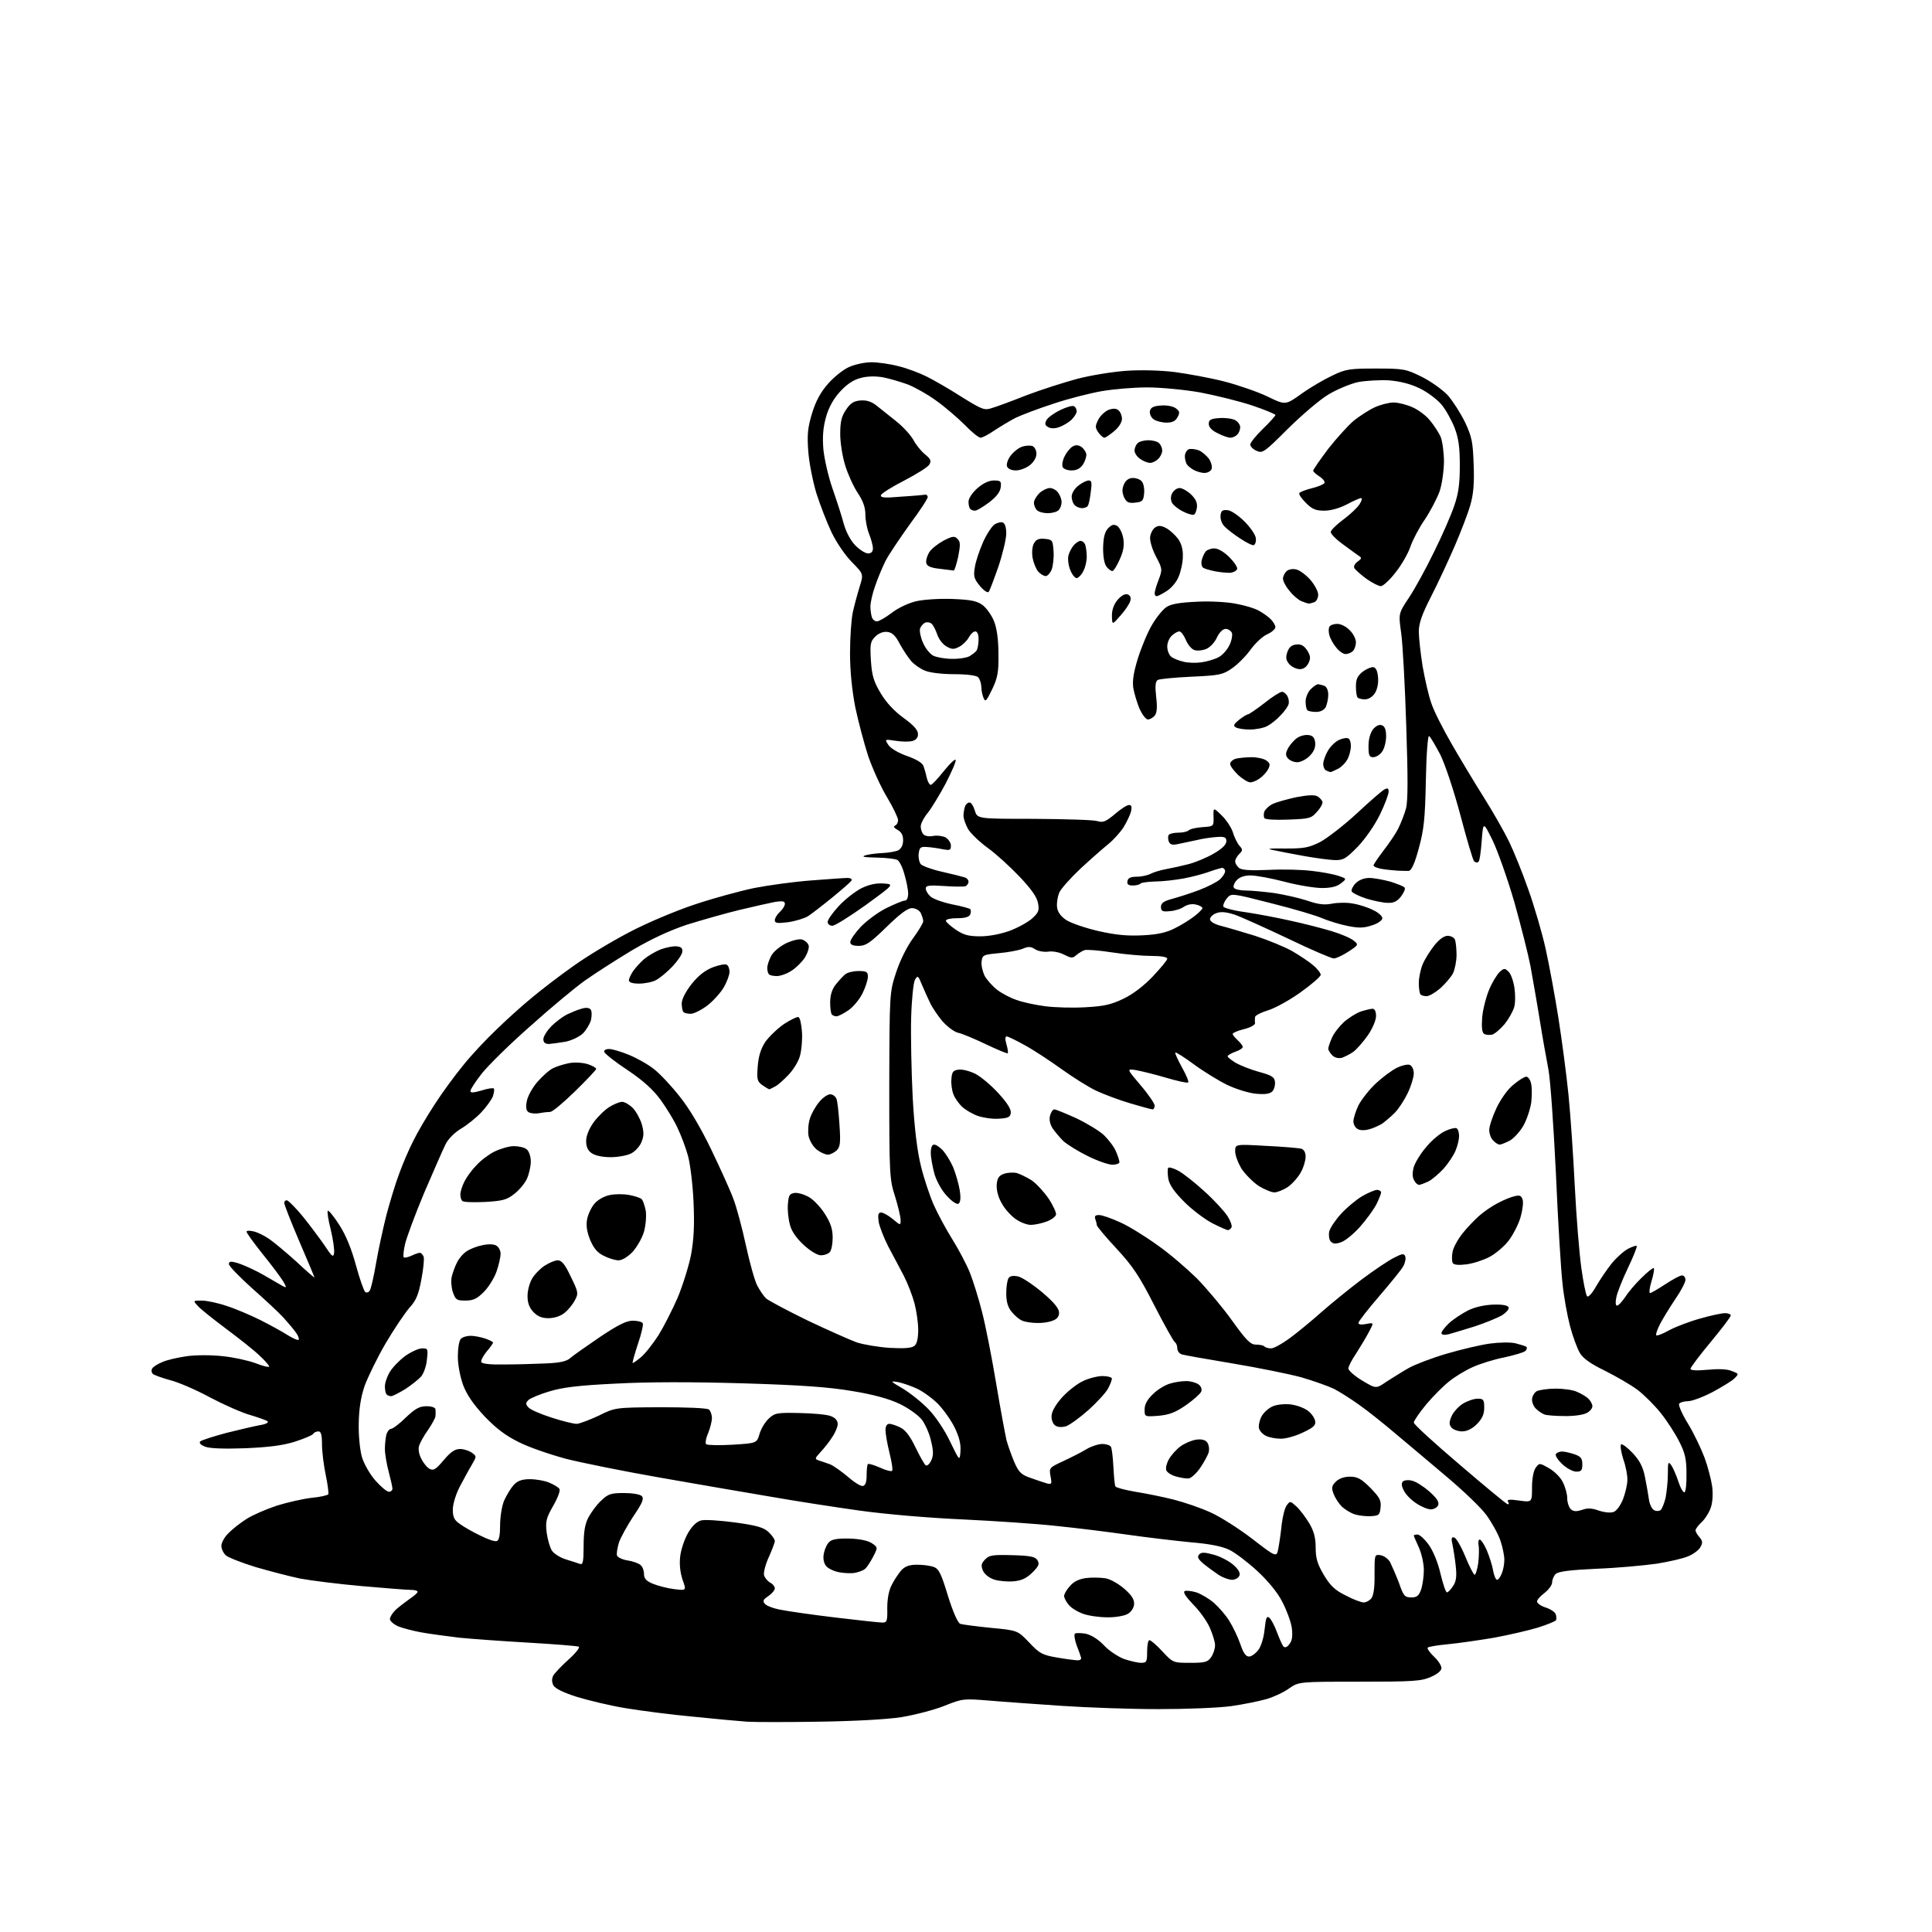 <?xml version="1.0" encoding="UTF-8" standalone="no"?>
<svg 
  version="1.1" 
  xmlns="http://www.w3.org/2000/svg" 
  xmlns:xlink="http://www.w3.org/1999/xlink" 
  xmlns:svg="http://www.w3.org/2000/svg"
  xmlns:rdf="http://www.w3.org/1999/02/22-rdf-syntax-ns#"
  xmlns:cc="http://creativecommons.org/ns#"
  xmlns:dc="http://purl.org/dc/elements/1.1/"
  viewBox="0 0 768 768"
  width="768"
  height="768"
>
<style>svg {background-color: white; }</style>"
<path stroke="none" fill="black" fill-rule="evenodd" d="M325.5,684.4C312.9,684.6 300.0,684.6 297.0,684.4C294.0,684.2 284.3,683.3 275.5,682.4C266.7,681.6 254.5,680.0 248.5,679.0C242.4,678.0 233.8,675.9 229.2,674.5C223.9,672.8 220.7,671.2 220.0,670.0C219.3,668.6 219.3,667.4 219.9,666.1C220.5,665.1 223.2,662.2 226.0,659.7C228.8,657.2 230.6,654.9 230.1,654.6C229.6,654.3 220.7,653.6 210.4,653.0C200.0,652.4 187.5,651.5 182.5,651.0C177.6,650.4 170.8,649.5 167.5,648.9C164.2,648.3 160.0,647.2 158.3,646.5C156.5,645.7 155.0,644.4 155.0,643.6C155.0,642.8 156.0,641.2 157.2,640.0C158.4,638.9 160.9,637.0 162.7,635.7C164.5,634.5 166.0,633.2 166.0,632.8C166.0,632.3 164.8,632.0 163.2,632.0C161.7,632.0 153.0,631.3 143.8,630.5C134.7,629.7 123.6,628.3 119.3,627.5C115.0,626.6 107.0,624.5 101.5,622.9C96.0,621.2 90.7,619.1 89.8,618.3C88.8,617.4 88.0,615.7 88.0,614.5C88.0,613.3 89.2,611.0 90.8,609.5C92.3,607.9 95.5,605.4 98.0,603.8C100.5,602.2 105.9,599.9 110.1,598.5C114.3,597.2 120.5,595.8 123.9,595.4C127.3,595.1 130.2,594.4 130.5,594.0C130.7,593.6 130.3,590.2 129.5,586.4C128.7,582.6 128.0,577.1 128.0,574.2C128.0,570.4 127.6,569.0 126.6,569.0C125.8,569.0 124.8,569.4 124.5,570.0C124.2,570.5 120.9,571.9 117.2,573.1C112.4,574.6 106.8,575.3 97.5,575.7C89.0,576.0 83.5,575.8 81.6,575.1C79.8,574.4 79.0,573.6 79.6,573.0C80.1,572.5 84.8,571.0 90.0,569.6C95.2,568.3 101.2,566.9 103.4,566.5C105.5,566.2 106.9,565.5 106.4,565.0C105.9,564.6 102.8,563.5 99.5,562.5C96.2,561.6 89.0,558.4 83.5,555.5C78.0,552.5 70.8,549.4 67.5,548.6C64.3,547.7 61.2,546.6 60.7,546.1C60.2,545.6 60.1,544.6 60.5,544.0C60.9,543.3 62.7,542.2 64.6,541.4C66.4,540.6 70.8,539.6 74.3,539.1C78.0,538.6 84.0,538.6 88.5,539.1C92.7,539.5 98.6,540.8 101.6,541.9C104.6,543.1 107.0,543.6 107.0,543.2C107.0,542.8 105.3,540.8 103.2,538.9C101.2,536.9 95.2,532.2 90.0,528.3C84.8,524.4 79.6,520.3 78.6,519.1C76.7,517.0 76.7,517.0 80.2,517.0C82.1,517.0 86.5,517.9 90.0,519.1C93.5,520.2 99.6,522.8 103.4,524.7C107.2,526.6 112.1,529.3 114.3,530.7C116.4,532.0 118.4,532.9 118.7,532.6C119.0,532.3 118.6,531.0 117.7,529.8C116.8,528.5 114.6,525.9 112.8,523.9C111.0,521.9 105.3,516.6 100.2,512.1C95.2,507.6 91.0,503.3 91.0,502.5C91.0,501.4 91.7,501.3 94.2,502.0C95.9,502.5 98.9,503.8 100.9,504.8C102.9,505.7 106.7,507.9 109.4,509.5C114.3,512.4 114.3,512.4 112.6,509.4C111.6,507.8 108.0,502.9 104.4,498.5C100.9,494.1 98.0,490.1 98.0,489.6C98.0,489.2 99.2,489.1 100.8,489.5C102.3,489.8 105.1,491.2 107.0,492.5C108.9,493.8 113.8,497.9 117.8,501.5C121.7,505.2 125.0,508.0 125.0,507.8C125.0,507.6 122.3,501.2 119.0,493.5C115.7,485.8 113.0,478.9 113.0,478.2C113.0,477.4 113.6,477.0 114.2,477.2C114.9,477.5 117.7,480.3 120.4,483.6C123.0,486.8 126.8,491.9 128.9,494.9C132.0,499.6 132.5,500.0 132.8,498.1C133.0,496.8 132.4,492.7 131.5,488.9C130.5,485.0 130.0,481.7 130.3,481.3C130.6,481.0 132.7,483.5 134.8,486.8C137.4,490.8 139.7,496.3 141.5,503.0C143.0,508.5 144.7,513.3 145.2,513.6C145.8,514.0 146.6,513.7 147.0,513.0C147.5,512.2 148.6,507.4 149.5,502.1C150.4,496.8 152.3,488.2 153.6,483.0C155.0,477.8 157.2,470.4 158.7,466.5C160.1,462.6 162.6,456.8 164.3,453.5C165.9,450.2 169.7,443.7 172.8,439.0C175.8,434.3 180.9,427.4 184.1,423.5C187.2,419.6 193.1,413.3 197.2,409.4C201.2,405.5 207.5,399.8 211.3,396.7C215.0,393.6 222.4,387.9 227.8,384.1C233.2,380.2 243.2,374.2 250.1,370.6C257.1,366.9 268.5,362.1 276.0,359.6C283.4,357.1 294.1,354.2 299.8,353.0C305.5,351.9 315.6,350.5 322.3,350.0C329.0,349.5 335.5,349.0 336.8,349.0C338.1,349.0 338.8,349.4 338.5,350.0C338.2,350.6 334.7,353.6 330.8,356.8C327.0,359.9 322.6,363.3 321.2,364.2C319.7,365.1 316.1,366.2 313.2,366.6C309.0,367.1 308.0,367.0 308.0,365.8C308.0,365.0 308.9,363.5 310.0,362.5C311.1,361.5 312.0,360.1 312.0,359.3C312.0,358.2 311.1,358.1 308.2,358.5C306.2,358.9 299.8,360.3 294.0,361.7C288.2,363.1 278.8,365.8 273.0,367.6C265.9,370.0 258.8,373.3 251.0,377.9C244.7,381.7 236.3,387.1 232.5,389.8C228.7,392.5 218.8,400.7 210.7,408.0C202.5,415.2 193.9,423.7 191.4,426.9C189.0,430.0 187.0,433.0 187.0,433.7C187.0,434.5 188.2,434.4 191.4,433.5C193.8,432.7 196.1,432.4 196.3,432.7C196.6,433.0 196.4,434.4 195.9,435.9C195.3,437.3 193.2,440.2 191.2,442.3C189.2,444.4 185.6,447.3 183.2,448.7C180.7,450.2 178.1,452.8 177.1,454.9C176.1,456.9 172.3,465.6 168.6,474.2C165.0,482.8 161.6,492.0 161.0,494.6C160.4,497.2 160.2,499.5 160.5,499.8C160.8,500.1 162.1,499.8 163.5,499.2C164.9,498.5 166.5,498.0 166.9,498.0C167.4,498.0 168.0,498.7 168.4,499.5C168.7,500.4 168.3,504.5 167.5,508.6C166.4,514.6 165.4,517.0 162.8,519.8C161.0,521.9 156.7,528.2 153.3,534.0C149.9,539.8 146.2,547.5 144.9,551.0C143.4,555.6 142.7,560.0 142.6,566.0C142.5,570.7 143.1,576.6 143.9,579.3C144.7,581.9 147.0,586.0 149.2,588.5C151.4,591.0 153.8,593.0 154.6,593.0C155.4,593.0 156.0,592.4 156.0,591.8C156.0,591.1 155.3,588.0 154.5,585.0C153.7,582.0 153.0,577.9 153.0,576.0C153.0,574.1 153.3,571.5 153.6,570.2C154.0,569.0 154.8,568.0 155.4,568.0C156.1,568.0 158.8,566.0 161.3,563.5C165.1,559.9 166.8,559.0 169.5,559.0C171.6,559.0 173.0,559.5 173.1,560.2C173.2,560.9 173.2,562.2 173.1,563.0C173.0,563.8 171.6,566.3 170.1,568.5C168.5,570.7 167.0,573.5 166.6,574.7C166.2,576.0 166.5,578.1 167.5,579.9C168.3,581.6 169.8,583.4 170.8,583.9C172.3,584.7 173.3,584.1 176.4,580.4C179.1,577.2 180.8,576.0 182.9,576.0C184.4,576.0 186.5,576.7 187.6,577.5C189.5,578.9 189.5,578.9 187.6,582.2C186.5,584.0 184.4,587.9 182.8,590.9C181.2,594.0 180.0,597.9 180.0,600.1C180.0,603.1 180.6,604.3 182.8,605.8C184.3,606.9 187.9,609.0 190.9,610.4C193.8,611.9 196.8,612.9 197.5,612.6C198.4,612.3 198.8,610.2 198.8,606.3C198.8,603.1 199.5,598.6 200.4,596.5C201.4,594.3 203.1,591.5 204.2,590.3C205.8,588.6 207.5,588.0 210.7,588.0C213.1,588.0 216.6,588.6 218.4,589.4C220.3,590.2 222.1,591.3 222.4,591.9C222.8,592.5 221.7,595.5 219.9,598.6C217.1,603.5 216.8,604.8 217.3,609.2C217.7,612.0 218.6,615.2 219.4,616.4C220.2,617.6 222.7,619.2 225.0,619.9C227.3,620.6 229.8,621.4 230.6,621.7C231.7,622.1 232.0,620.7 232.0,614.6C232.0,609.0 232.5,605.9 233.9,603.2C235.0,601.2 237.2,598.1 239.0,596.5C241.7,593.9 242.8,593.5 248.0,593.5C251.3,593.5 254.4,594.0 255.1,594.7C256.1,595.7 255.4,597.4 251.8,602.7C249.3,606.5 246.7,611.2 246.0,613.3C245.4,615.4 245.0,617.7 245.3,618.4C245.6,619.1 247.5,620.0 249.5,620.3C251.5,620.6 253.8,621.4 254.6,622.1C255.4,622.7 256.0,624.3 256.0,625.7C256.0,627.5 256.9,628.5 259.6,629.6C261.6,630.4 265.4,631.4 268.0,631.7C272.9,632.3 272.9,632.3 271.3,627.9C270.4,625.1 270.0,621.8 270.4,618.6C270.7,616.0 272.1,611.8 273.5,609.4C275.1,606.6 277.0,604.8 278.7,604.4C280.1,604.0 286.2,604.4 292.2,605.2C300.9,606.4 303.6,607.2 305.5,609.0C306.9,610.3 308.0,611.9 308.0,612.6C308.0,613.2 306.9,616.1 305.6,619.0C304.3,621.8 303.5,625.0 303.7,626.1C304.0,627.2 305.1,628.5 306.1,629.1C307.2,629.6 308.0,630.7 308.0,631.4C308.0,632.2 306.8,633.5 305.4,634.5C303.4,635.8 303.1,636.4 304.0,637.5C304.6,638.3 307.5,639.4 310.3,639.9C313.2,640.5 323.0,641.9 332.2,643.0C341.3,644.1 349.7,645.0 350.8,645.0C352.6,645.0 352.8,644.3 352.7,639.2C352.7,635.6 353.3,632.2 354.5,630.0C355.4,628.1 357.2,625.5 358.3,624.2C359.8,622.6 361.5,622.0 364.6,622.0C367.0,622.0 369.9,622.4 371.2,622.9C373.2,623.6 374.2,625.7 376.8,634.3C378.9,641.0 380.7,645.0 381.7,645.5C382.6,645.8 388.1,646.5 393.9,647.1C404.5,648.1 404.5,648.1 409.1,652.9C413.2,657.3 414.4,657.9 420.2,658.9C423.7,659.5 427.5,660.0 428.4,660.0C429.4,660.0 430.0,659.5 429.7,658.8C429.5,658.1 428.7,655.8 427.9,653.8C427.2,651.7 426.9,649.8 427.3,649.4C427.6,649.1 429.5,649.1 431.5,649.4C433.7,649.9 436.4,651.5 438.8,654.0C440.8,656.2 444.5,658.6 446.9,659.5C449.3,660.3 452.3,661.0 453.6,661.0C455.8,661.0 456.0,660.6 456.0,656.5C456.0,654.0 456.4,652.0 456.9,652.0C457.5,652.0 459.8,654.0 462.1,656.5C466.3,661.0 466.4,661.0 473.1,661.0C479.0,661.0 480.1,660.7 481.4,658.8C482.3,657.6 483.0,655.4 483.0,654.0C483.0,652.6 482.0,649.5 480.9,647.0C479.8,644.5 476.9,640.4 474.4,637.9C471.5,634.9 470.2,633.0 470.9,632.5C471.5,632.2 473.6,632.4 475.6,633.0C477.6,633.7 480.8,635.6 482.7,637.3C484.6,639.0 487.4,642.2 488.7,644.4C490.1,646.6 492.0,650.6 493.0,653.4C494.2,657.0 495.2,658.5 496.5,658.5C497.5,658.5 499.1,657.3 500.2,655.9C501.3,654.5 502.4,650.9 502.7,647.7C503.2,643.1 503.5,642.2 504.6,643.1C505.3,643.7 506.7,646.3 507.6,648.8C508.6,651.4 509.7,654.0 510.2,654.5C510.8,655.1 511.7,654.8 512.6,653.5C513.7,652.1 513.9,650.3 513.5,647.0C513.1,644.5 511.4,639.9 509.7,636.7C507.9,633.1 504.0,628.4 499.8,624.5C496.0,621.0 491.0,617.2 488.7,616.1C485.9,614.7 480.8,613.7 473.5,613.1C467.4,612.5 456.2,611.2 448.5,610.1C440.8,609.0 428.0,607.4 420.0,606.6C412.0,605.7 395.3,604.6 382.8,604.0C369.4,603.4 352.7,602.0 341.8,600.5C331.8,599.1 315.6,596.6 306.0,594.9C296.4,593.3 276.8,589.9 262.5,587.4C248.2,584.9 231.3,581.5 225.0,579.9C218.7,578.2 210.2,575.3 206.3,573.3C201.0,570.7 197.3,567.9 192.6,563.0C188.2,558.3 185.6,554.5 184.1,550.6C182.9,547.2 182.0,542.6 182.0,539.2C182.0,536.0 182.5,532.9 183.2,532.2C183.9,531.5 185.6,531.0 187.1,531.0C188.5,531.0 191.1,531.5 192.9,532.1C194.6,532.7 196.0,533.4 196.0,533.7C196.0,534.0 194.9,535.6 193.5,537.2C192.1,538.9 191.1,540.8 191.3,541.4C191.5,542.1 194.7,542.5 200.1,542.4C204.7,542.4 212.1,542.2 216.5,542.0C222.2,541.8 225.1,541.2 226.5,540.0C227.6,539.0 232.9,535.3 238.3,531.6C245.6,526.7 249.0,525.0 251.5,525.0C253.4,525.0 255.1,525.4 255.5,526.0C255.8,526.5 255.0,530.2 253.6,534.2C252.3,538.2 251.3,541.6 251.5,541.8C251.6,542.0 253.1,540.9 254.8,539.5C256.5,538.1 259.6,534.1 261.8,530.7C263.9,527.3 267.3,520.6 269.4,515.8C271.4,511.0 273.8,503.3 274.7,498.8C275.8,492.7 276.1,487.2 275.7,478.0C275.4,471.1 274.4,462.8 273.5,459.5C272.6,456.2 270.7,451.2 269.3,448.3C268.0,445.4 264.9,440.4 262.6,437.2C259.6,433.1 255.6,429.5 249.5,425.4C244.6,422.2 240.5,418.9 240.2,418.2C240.0,417.5 240.7,417.0 242.2,417.0C243.4,417.0 247.1,418.1 250.2,419.4C253.3,420.7 257.8,423.2 260.1,425.1C262.4,426.9 267.0,431.8 270.2,435.9C274.0,440.6 278.6,448.4 282.7,456.9C286.3,464.4 290.3,473.2 291.5,476.5C292.8,479.8 295.0,488.1 296.5,495.0C298.0,501.9 300.0,509.1 301.0,511.0C302.0,512.9 303.6,515.3 304.6,516.2C305.7,517.1 313.0,521.0 321.0,524.9C329.0,528.7 337.8,532.6 340.5,533.6C343.2,534.5 349.2,535.5 353.7,535.8C359.5,536.1 362.4,535.9 363.5,535.0C364.5,534.2 365.0,532.0 365.0,528.6C365.0,525.8 364.3,521.0 363.5,518.0C362.7,515.0 360.8,510.1 359.2,507.0C357.6,504.0 354.9,498.8 353.1,495.5C351.4,492.2 349.7,487.8 349.3,485.8C348.9,482.8 349.1,482.0 350.3,482.0C351.1,482.0 353.2,483.2 354.9,484.6C358.0,487.2 358.0,487.2 358.0,484.9C358.0,483.7 357.0,479.5 355.8,475.6C353.6,468.8 353.5,467.1 353.5,431.5C353.6,394.5 353.6,394.5 356.3,386.3C357.9,381.5 360.7,376.0 363.0,372.9C365.2,369.9 367.0,366.9 367.0,366.2C367.0,365.5 366.5,364.0 366.0,362.9C365.4,361.8 363.9,361.0 362.5,361.0C360.8,361.0 357.7,363.3 352.4,368.5C345.9,374.8 344.2,376.0 341.4,376.0C339.0,376.0 338.0,375.5 338.0,374.5C338.0,373.6 339.8,371.0 342.1,368.5C344.4,366.1 348.9,362.7 352.3,361.0C355.6,359.4 358.9,358.0 359.7,358.0C360.5,358.0 361.0,356.9 361.0,355.2C361.0,353.6 360.3,350.1 359.5,347.5C358.8,344.8 357.5,342.3 356.8,341.9C356.1,341.4 352.4,341.0 348.5,340.9C343.5,340.8 342.2,340.6 344.0,340.0C345.4,339.6 348.4,339.2 350.8,339.1C353.2,339.0 356.0,338.5 357.1,338.0C358.3,337.3 359.0,335.9 359.0,334.0C359.0,332.0 358.3,330.7 356.8,329.9C355.4,329.1 355.0,328.5 355.8,328.2C356.4,328.0 357.0,327.0 357.0,326.0C357.0,325.1 355.0,320.9 352.6,316.9C350.1,312.8 346.8,305.4 345.1,300.5C343.5,295.5 341.2,286.9 340.0,281.2C338.7,274.4 337.9,267.0 337.9,259.6C337.9,253.5 338.4,246.2 339.0,243.4C339.6,240.7 340.8,236.2 341.7,233.3C343.3,228.2 343.3,228.2 338.7,223.5C336.0,220.8 332.6,215.8 330.6,211.7C328.7,207.7 326.0,200.7 324.5,196.0C323.1,191.3 321.6,183.8 321.3,179.4C320.8,172.8 321.1,169.9 322.8,164.3C324.3,159.4 326.2,155.9 329.2,152.5C331.5,149.9 335.2,146.9 337.5,145.9C339.7,144.9 343.7,144.0 346.4,144.0C349.0,144.0 353.9,144.7 357.3,145.6C360.6,146.4 365.6,148.3 368.4,149.7C371.2,151.1 377.5,154.7 382.3,157.8C390.5,162.9 391.4,163.2 394.3,162.2C396.1,161.7 402.3,159.4 408.1,157.1C413.9,154.9 423.0,152.0 428.2,150.6C433.5,149.2 442.2,147.8 447.7,147.4C453.4,147.0 461.4,147.2 467.0,147.9C472.2,148.6 481.0,150.2 486.5,151.6C492.0,153.0 499.8,155.7 503.8,157.6C511.0,161.1 511.0,161.1 517.4,156.5C520.9,154.0 526.4,150.8 529.6,149.3C535.0,146.7 536.5,146.5 547.0,146.5C558.0,146.5 558.9,146.7 565.2,149.8C568.8,151.6 573.4,154.9 575.5,157.1C577.5,159.4 580.6,164.2 582.4,167.9C585.1,173.7 585.5,175.7 585.8,184.7C586.1,192.1 585.7,196.5 584.5,200.7C583.6,203.9 580.8,211.2 578.3,217.0C575.8,222.8 571.6,231.8 568.9,237.1C565.2,244.3 564.0,247.8 564.0,251.1C564.0,253.5 564.7,259.7 565.5,264.8C566.4,269.9 567.9,276.6 569.0,279.6C570.0,282.7 573.7,289.9 577.1,295.8C580.5,301.7 586.2,311.2 589.8,316.9C593.4,322.6 597.9,330.5 599.8,334.4C601.7,338.3 605.2,346.9 607.5,353.5C609.9,360.2 613.0,370.8 614.4,377.1C615.8,383.4 618.1,395.8 619.5,404.7C620.9,413.6 622.7,427.3 623.5,435.2C624.3,443.1 625.4,459.4 626.0,471.5C626.6,483.6 627.8,498.2 628.6,504.0C629.4,509.7 630.4,514.8 630.9,515.3C631.4,515.8 633.0,514.0 634.5,511.3C636.0,508.7 638.8,504.6 640.7,502.2C642.6,499.9 645.5,497.3 647.2,496.4C648.8,495.6 650.4,495.0 650.6,495.3C650.9,495.5 649.3,499.5 647.1,504.1C644.9,508.7 642.8,514.0 642.5,515.8C642.1,517.7 642.2,519.0 642.8,519.0C643.4,519.0 644.7,517.5 645.9,515.8C647.0,514.0 649.9,510.5 652.4,508.1C654.9,505.6 657.2,503.8 657.4,504.1C657.7,504.4 657.3,506.7 656.5,509.3C655.7,511.9 655.5,514.0 655.9,514.0C656.4,514.0 659.1,512.4 662.0,510.5C664.9,508.6 667.8,507.0 668.6,507.0C669.4,507.0 670.0,507.8 670.0,508.8C670.0,509.7 668.2,513.2 665.9,516.5C663.7,519.8 661.0,524.2 659.9,526.3C658.8,528.5 658.1,530.4 658.4,530.8C658.7,531.1 661.1,530.2 663.7,528.7C666.4,527.3 671.9,525.2 676.0,524.1C680.1,522.9 684.5,522.0 685.7,522.0C687.0,522.0 688.0,522.4 688.0,522.9C688.0,523.5 684.4,528.2 680.0,533.5C675.6,538.8 672.0,543.6 672.0,544.1C672.0,544.8 674.5,544.9 678.8,544.5C683.0,544.1 686.6,544.2 688.4,545.0C691.3,546.1 691.3,546.1 689.4,548.0C688.4,549.0 684.4,551.4 680.7,553.4C676.9,555.4 672.5,557.0 671.0,557.0C669.4,557.0 667.8,557.5 667.5,558.0C667.1,558.6 668.7,562.2 671.1,566.1C673.4,569.9 676.3,576.0 677.6,579.5C678.9,583.0 680.2,588.1 680.6,590.8C681.0,593.7 680.8,597.2 680.1,599.2C679.5,601.1 677.8,603.8 676.5,605.0C675.1,606.3 674.0,607.8 674.0,608.3C674.0,608.9 674.7,610.1 675.6,611.1C676.8,612.5 676.9,613.3 676.0,614.9C675.4,616.1 673.3,617.7 671.2,618.6C669.2,619.5 663.5,620.8 658.5,621.6C653.5,622.3 642.8,623.3 634.7,623.6C623.9,624.1 619.4,624.7 618.4,625.7C617.6,626.5 617.0,628.0 617.0,629.0C617.0,630.1 615.6,631.9 614.0,633.2C612.4,634.4 611.0,635.9 611.0,636.6C611.0,637.3 612.5,638.4 614.4,639.0C616.3,639.6 618.1,640.8 618.4,641.6C618.7,642.5 618.8,643.6 618.5,644.1C618.2,644.5 614.9,645.9 611.3,647.0C607.7,648.1 599.9,649.9 594.0,651.0C588.1,652.0 579.8,653.2 575.6,653.6C571.4,654.0 567.7,654.6 567.5,655.0C567.3,655.4 568.4,657.0 570.0,658.5C571.7,660.1 573.0,662.1 573.0,663.1C573.0,664.1 571.4,665.5 568.8,666.6C565.0,668.3 561.7,668.5 540.4,668.5C516.3,668.5 516.3,668.5 512.4,671.2C510.2,672.8 506.2,674.6 503.5,675.4C500.7,676.2 494.4,677.5 489.5,678.2C484.5,678.9 471.6,679.4 460.5,679.4C449.5,679.4 432.2,678.8 422.0,678.1C411.8,677.4 398.8,676.5 393.1,676.0C383.1,675.2 382.6,675.2 375.4,678.1C371.4,679.7 363.7,681.7 358.3,682.6C352.4,683.5 339.4,684.2 325.5,684.4zM440.0,642.9C437.0,642.9 432.7,642.3 430.5,641.5C428.3,640.7 425.7,639.1 424.8,637.9C423.8,636.7 423.0,635.2 423.0,634.4C423.0,633.7 424.0,631.9 425.3,630.5C426.8,628.7 428.9,627.7 431.7,627.3C434.0,627.0 437.5,627.1 439.5,627.4C441.6,627.8 444.8,629.7 447.1,631.7C450.1,634.4 451.0,636.0 450.8,637.9C450.6,639.4 449.5,641.0 448.0,641.7C446.6,642.4 443.0,643.0 440.0,642.9zM542.1,637.0C543.0,637.0 544.4,636.3 545.1,635.4C546.0,634.3 546.5,631.1 546.4,625.8C546.4,618.0 546.4,617.9 548.7,618.2C550.1,618.4 551.8,619.6 552.6,621.0C553.3,622.4 554.9,626.1 556.1,629.2C557.9,634.4 558.4,635.0 561.0,635.0C563.2,635.0 564.0,634.4 564.9,631.9C565.5,630.1 566.0,626.6 566.0,624.1C566.0,621.6 565.1,617.5 564.0,615.1C562.9,612.7 562.0,610.6 562.0,610.4C562.0,610.2 562.7,610.0 563.5,610.0C564.3,610.0 566.3,611.8 567.9,614.0C569.7,616.5 571.6,621.1 572.6,625.5C573.6,629.6 574.7,633.0 575.2,633.0C575.6,633.0 576.7,631.9 577.6,630.5C578.9,628.6 579.1,626.6 578.7,622.7C578.4,619.8 577.8,616.0 577.4,614.1C576.8,611.5 577.0,610.8 578.1,611.2C578.9,611.4 580.9,614.9 582.5,618.8C584.1,622.7 585.8,626.0 586.2,626.0C586.6,626.0 587.2,624.0 587.6,621.5C587.9,619.0 588.0,615.9 587.8,614.5C587.5,613.1 587.7,612.0 588.2,612.0C588.7,612.0 590.0,613.9 591.0,616.2C592.0,618.6 593.2,622.2 593.5,624.2C593.9,626.3 594.6,628.0 595.1,628.0C595.6,628.0 596.5,626.8 597.0,625.4C597.6,624.0 598.0,621.6 598.0,620.0C598.0,618.4 597.3,614.9 596.4,612.3C595.5,609.7 593.0,605.2 590.9,602.3C588.8,599.4 581.8,592.7 575.4,587.3C569.0,581.9 559.9,574.2 555.1,570.2C550.4,566.2 543.8,560.9 540.5,558.6C537.2,556.2 532.6,553.3 530.3,552.1C528.0,551.0 522.1,548.9 517.3,547.5C512.5,546.2 500.2,543.7 490.0,542.0C479.8,540.3 470.7,538.7 469.8,538.4C468.8,538.1 468.0,537.0 468.0,536.0C468.0,535.0 467.6,533.9 467.0,533.5C466.5,533.2 462.8,526.6 458.8,518.8C452.9,507.2 450.2,503.2 443.8,496.3C439.5,491.7 436.0,487.5 436.0,487.0C436.0,486.5 435.7,485.5 435.4,484.6C435.0,483.4 435.4,483.0 436.9,483.0C438.1,483.0 441.8,484.3 445.3,485.9C448.7,487.4 455.3,491.5 460.0,494.9C464.8,498.2 471.8,504.3 475.8,508.2C479.7,512.2 486.1,519.8 489.8,525.0C495.4,532.8 497.1,534.5 499.2,534.5C500.7,534.5 502.2,534.8 502.6,535.2C503.0,535.7 504.2,536.0 505.3,536.0C506.4,536.0 509.8,534.1 512.9,531.8C516.0,529.5 521.7,524.8 525.5,521.4C529.4,518.0 536.5,512.2 541.3,508.6C546.1,505.0 551.9,501.1 554.1,500.0C557.4,498.3 558.1,498.2 558.6,499.4C558.9,500.2 558.6,501.9 557.9,503.2C557.3,504.5 552.9,509.8 548.4,515.1C543.8,520.4 540.0,525.3 540.0,525.9C540.0,526.5 541.1,526.7 543.1,526.3C546.2,525.7 546.2,525.7 544.1,529.6C543.0,531.7 540.7,535.5 539.1,538.0C537.4,540.5 536.0,543.2 536.0,544.0C536.0,544.8 538.5,547.0 541.5,548.8C547.0,552.1 547.0,552.1 551.2,549.2C553.6,547.7 557.5,545.2 560.0,543.8C562.5,542.4 569.3,539.8 575.1,538.1C580.9,536.4 588.6,534.6 592.2,534.1C595.9,533.6 600.5,533.5 602.5,534.0C604.5,534.5 606.4,535.1 606.8,535.4C607.1,535.8 606.9,536.5 606.4,537.0C605.8,537.6 602.0,538.7 597.9,539.6C593.8,540.4 588.1,542.2 585.3,543.5C582.4,544.8 578.3,547.3 576.1,549.1C573.9,550.8 569.8,554.9 567.0,558.2C564.3,561.5 562.0,564.8 562.0,565.5C562.0,566.2 570.1,573.6 580.1,582.1C590.0,590.6 598.6,597.7 599.2,597.9C599.8,598.1 600.0,597.7 599.5,597.0C598.9,596.1 599.9,595.9 603.9,596.5C609.0,597.2 609.0,597.2 609.0,591.3C609.0,587.7 609.6,584.6 610.5,583.4C611.9,581.5 612.0,581.5 615.7,583.6C617.8,584.8 620.3,587.2 621.2,589.1C622.2,591.0 623.0,593.9 623.0,595.6C623.0,597.3 623.7,599.3 624.5,600.0C625.6,600.9 626.7,600.9 628.9,600.2C631.0,599.4 632.9,599.5 635.6,600.5C637.7,601.2 640.3,601.5 641.5,601.0C642.6,600.6 644.2,598.4 645.2,595.9C646.1,593.5 646.9,590.1 646.9,588.4C647.0,586.6 646.3,582.9 645.3,580.1C644.4,577.3 644.0,574.6 644.4,574.2C644.8,573.8 646.9,575.4 649.0,577.6C651.8,580.6 653.1,583.1 653.9,587.1C654.5,590.1 655.2,594.1 655.5,596.2C655.8,598.2 656.8,600.1 657.7,600.4C658.6,600.8 659.7,600.7 660.2,600.2C660.7,599.7 661.6,597.5 662.1,595.4C662.5,593.2 663.0,589.0 663.0,586.0C663.0,581.1 663.1,580.8 664.4,582.5C665.1,583.6 666.4,586.5 667.2,589.0C668.0,591.5 669.1,593.4 669.6,593.2C670.1,593.1 670.5,589.7 670.4,585.7C670.4,579.9 669.8,577.5 667.5,573.0C666.0,570.0 662.8,565.0 660.4,562.0C658.0,558.9 653.8,554.7 651.1,552.6C648.3,550.5 642.4,547.1 638.0,544.9C632.4,542.2 629.3,540.0 628.0,537.8C627.0,536.1 625.2,531.3 624.1,527.1C623.0,522.9 621.6,515.2 621.1,510.0C620.5,504.8 619.3,485.2 618.5,466.5C617.6,447.8 616.3,429.1 615.5,425.0C614.7,420.9 613.1,411.9 612.0,405.0C610.9,398.1 609.2,388.7 608.4,384.1C607.5,379.4 604.6,368.0 602.0,358.7C599.3,349.4 595.4,338.4 593.4,334.2C589.6,326.5 589.6,326.5 589.0,334.2C588.7,338.4 588.2,342.2 587.7,342.6C587.3,343.0 586.6,342.9 586.0,342.4C585.5,341.9 583.1,333.8 580.6,324.3C577.9,314.2 574.6,304.3 572.6,300.1C570.6,296.3 568.6,292.9 568.1,292.6C567.6,292.2 567.0,299.4 566.8,310.2C566.5,325.6 566.0,329.9 564.0,337.2C562.4,343.2 561.1,346.0 560.0,346.2C559.2,346.2 557.1,346.2 555.5,346.1C553.9,346.0 551.0,345.7 549.2,345.4C547.5,345.1 546.0,344.5 546.0,344.0C546.0,343.6 547.8,341.0 549.9,338.2C552.0,335.5 554.7,331.6 555.8,329.4C556.9,327.2 558.3,323.6 558.9,321.4C559.7,318.4 559.7,309.1 559.0,288.4C558.5,272.5 557.6,256.0 557.0,251.7C555.9,243.9 555.9,243.9 560.0,237.7C562.3,234.3 566.8,226.1 570.0,219.5C573.3,212.9 576.9,204.6 578.1,201.0C579.8,196.1 580.3,192.2 580.3,185.0C580.3,177.7 579.8,174.2 578.2,170.0C577.0,167.0 574.7,162.8 573.0,160.8C571.3,158.8 567.5,155.9 564.4,154.4C560.7,152.6 556.7,151.6 552.2,151.2C548.5,151.0 542.9,151.3 539.8,151.9C536.7,152.6 531.4,154.8 528.1,156.8C524.7,158.8 517.5,165.0 512.0,170.4C502.6,179.8 501.9,180.3 499.5,179.2C498.1,178.6 497.0,177.5 497.0,176.7C497.0,176.0 499.2,173.2 502.0,170.5C504.8,167.8 507.0,165.3 507.0,165.0C507.0,164.6 502.8,162.9 497.8,161.2C492.7,159.5 483.4,157.2 477.1,156.0C470.8,154.9 461.3,154.0 456.0,154.0C450.6,154.0 442.5,154.7 437.9,155.5C433.3,156.3 424.6,158.5 418.7,160.5C412.8,162.4 406.0,165.0 403.7,166.1C401.4,167.3 397.6,169.6 395.3,171.1C393.0,172.7 390.5,174.0 389.8,174.0C389.0,174.0 386.2,171.7 383.5,168.9C380.7,166.1 375.7,161.8 372.2,159.3C368.8,156.8 363.6,153.9 360.8,152.8C358.0,151.8 353.6,150.5 351.1,150.0C348.2,149.5 344.9,149.5 342.3,150.2C339.4,150.9 336.8,152.6 334.1,155.5C331.4,158.4 329.5,161.8 328.4,165.6C327.2,169.9 326.9,173.3 327.3,178.6C327.7,182.5 329.3,189.5 330.9,194.1C332.5,198.7 334.6,205.1 335.4,208.2C336.4,211.7 338.2,215.0 340.1,216.9C341.8,218.6 344.0,220.0 345.1,220.0C346.3,220.0 347.0,219.3 347.0,218.0C347.0,216.9 346.3,214.3 345.5,212.3C344.7,210.4 344.0,206.9 344.0,204.6C344.0,201.7 343.1,199.2 341.0,196.0C339.3,193.5 337.1,188.6 336.0,185.1C334.9,181.6 334.0,176.0 334.0,172.5C334.0,167.7 334.5,165.5 336.3,162.9C338.0,160.3 339.4,159.4 342.0,159.2C344.4,159.0 346.4,159.6 348.4,161.2C350.0,162.5 353.6,165.3 356.3,167.5C359.1,169.7 362.1,173.1 363.1,174.9C364.1,176.8 366.2,179.4 367.7,180.6C370.0,182.5 370.3,183.2 369.4,184.7C368.8,185.7 364.3,188.5 359.5,191.0C354.6,193.5 350.5,196.1 350.2,196.8C349.9,197.9 351.6,198.0 358.6,197.4C363.5,197.1 367.7,196.7 368.0,196.6C368.3,196.6 368.6,196.9 368.8,197.5C368.9,198.1 365.7,203.0 361.6,208.5C357.6,214.1 353.2,220.6 352.0,223.0C350.8,225.4 348.9,229.9 347.9,232.9C346.8,235.9 346.0,239.6 346.0,241.1C346.0,242.6 346.3,244.5 346.6,245.4C346.9,246.3 347.8,247.0 348.6,247.0C349.4,247.0 352.0,245.5 354.5,243.6C357.1,241.6 361.2,239.7 364.2,239.0C367.2,238.3 373.7,237.9 378.7,238.1C386.1,238.4 388.4,238.9 390.7,240.6C392.2,241.8 394.3,244.7 395.2,247.1C396.3,249.9 396.9,254.5 396.9,260.0C397.0,267.1 396.6,269.4 394.4,274.0C392.1,278.7 391.7,279.2 391.0,277.5C390.5,276.4 390.1,274.4 390.1,273.0C390.0,271.5 389.5,269.9 388.8,269.2C388.1,268.5 384.4,268.0 379.3,268.0C374.4,268.0 369.6,267.4 367.7,266.6C365.9,265.9 363.5,264.2 362.3,262.9C361.1,261.5 359.0,258.4 357.7,256.0C356.0,252.7 354.7,251.4 352.7,251.2C351.1,251.0 349.3,251.7 347.9,253.1C346.0,255.0 345.8,256.0 346.2,262.6C346.6,268.6 347.3,270.9 350.1,275.6C352.3,279.3 355.5,282.7 359.2,285.4C363.1,288.2 364.9,290.2 364.9,291.7C365.0,293.1 364.2,294.1 362.9,294.5C361.7,294.9 358.7,294.9 356.2,294.5C351.6,293.8 351.6,293.8 353.2,296.2C354.1,297.5 357.1,299.3 360.5,300.5C364.2,301.8 366.6,303.2 367.1,304.5C367.5,305.6 368.1,307.7 368.4,309.2C368.8,310.8 369.5,312.0 370.0,312.0C370.5,312.0 372.8,309.5 375.2,306.5C377.6,303.5 379.7,301.5 379.9,302.1C380.1,302.7 378.3,306.8 376.0,311.3C373.6,315.8 370.4,321.1 368.9,323.0C367.3,324.9 366.0,327.4 366.0,328.5C366.0,329.7 366.5,331.1 367.1,331.7C367.8,332.4 369.5,332.6 371.0,332.3C372.5,332.0 374.7,332.3 375.9,332.9C377.0,333.6 378.0,335.0 378.0,336.1C378.0,338.0 377.6,338.1 374.8,337.6C373.0,337.2 370.1,336.8 368.5,336.7C365.9,336.5 365.5,336.9 365.2,339.3C365.0,340.9 365.4,342.7 366.0,343.5C366.6,344.2 370.3,345.6 374.3,346.5C378.3,347.4 382.3,348.4 383.2,348.7C384.2,348.9 385.0,349.7 385.0,350.5C385.0,351.2 384.4,352.0 383.8,352.3C383.1,352.5 379.2,352.5 375.2,352.2C369.3,351.8 368.0,352.0 368.0,353.2C368.0,354.0 368.8,355.4 369.9,356.4C370.9,357.3 374.7,358.7 378.5,359.5C382.2,360.2 385.4,361.1 385.7,361.4C386.0,361.7 386.0,362.6 385.7,363.5C385.2,364.5 383.7,365.0 380.5,365.0C378.0,365.0 376.0,365.4 376.0,366.0C376.0,366.5 377.8,368.1 380.0,369.6C383.1,371.7 385.1,372.2 389.7,372.2C393.2,372.2 397.8,371.3 401.4,370.0C404.6,368.8 408.6,366.6 410.3,365.1C412.9,362.7 413.2,361.9 412.6,358.9C412.2,356.6 409.8,353.2 405.2,348.4C401.5,344.5 395.9,339.4 392.7,337.1C389.5,334.8 386.0,331.4 384.9,329.7C383.9,327.9 383.0,325.5 383.0,324.3C383.0,323.1 383.3,321.5 383.6,320.6C383.9,319.7 384.7,319.0 385.4,319.0C386.1,319.0 387.0,320.5 387.5,322.2C388.5,325.5 388.5,325.5 411.0,325.5C423.4,325.6 434.7,325.9 436.2,326.4C438.5,327.1 439.6,326.6 443.2,323.6C445.5,321.6 448.0,320.0 448.8,320.0C449.8,320.0 450.0,320.7 449.6,322.6C449.2,324.0 447.9,326.8 446.6,328.9C445.3,330.9 442.6,333.9 440.5,335.6C438.5,337.2 433.5,341.6 429.5,345.3C425.5,349.1 421.6,353.4 421.0,355.0C420.4,356.5 420.0,359.1 420.2,360.6C420.4,362.5 421.6,364.2 423.8,365.7C425.6,366.9 431.4,368.9 436.6,370.1C443.7,371.7 448.1,372.1 454.3,371.8C460.3,371.5 463.7,370.7 467.0,369.0C469.5,367.8 473.0,365.6 474.8,364.2C476.5,362.9 478.0,361.4 478.0,361.0C478.0,360.6 476.9,359.9 475.5,359.6C474.0,359.2 472.1,359.5 470.7,360.4C469.5,361.3 466.9,362.1 465.0,362.2C462.1,362.5 461.5,362.2 461.5,360.5C461.5,359.0 462.6,358.2 466.0,357.3C468.5,356.6 473.3,355.1 476.7,353.8C480.1,352.5 483.8,350.6 484.9,349.6C486.1,348.5 487.0,347.1 487.0,346.3C487.0,345.6 486.4,345.0 485.8,345.0C485.1,345.1 482.7,345.8 480.5,346.6C478.3,347.4 473.8,348.6 470.5,349.2C467.2,349.8 462.2,350.4 459.3,350.4C456.5,350.5 453.8,350.8 453.4,351.2C453.0,351.7 451.6,352.0 450.3,352.0C448.5,352.0 447.9,351.5 448.2,350.2C448.4,349.0 449.5,348.5 452.0,348.5C453.9,348.5 456.4,347.9 457.5,347.3C458.6,346.7 461.3,345.9 463.5,345.5C465.7,345.1 469.8,344.2 472.5,343.5C475.2,342.8 479.8,340.9 482.5,339.3C485.8,337.4 487.5,335.7 487.5,334.4C487.5,332.9 486.8,332.5 484.0,332.7C482.1,332.8 478.2,333.3 475.5,334.0C472.8,334.6 469.3,335.3 467.9,335.6C466.0,336.0 465.1,335.7 464.6,334.5C464.3,333.6 464.2,332.4 464.6,331.9C464.9,331.4 466.6,331.0 468.4,331.0C470.1,331.0 472.0,330.6 472.5,330.1C473.1,329.5 475.5,329.0 478.0,328.8C482.5,328.5 482.5,328.5 482.4,324.7C482.3,320.9 482.3,320.9 485.6,324.1C487.5,325.9 489.5,329.0 490.1,330.9C490.7,332.9 491.9,335.3 492.7,336.2C494.1,337.7 494.0,338.1 492.6,339.5C491.7,340.4 491.0,341.7 491.0,342.4C491.0,343.2 491.7,344.3 492.5,345.0C493.6,345.9 497.0,346.1 504.2,345.8C509.9,345.5 517.6,345.7 521.5,346.2C525.3,346.6 530.0,347.5 531.9,348.1C535.4,349.3 535.4,349.3 533.1,351.1C531.5,352.4 529.2,353.0 525.5,353.0C522.6,353.0 515.9,351.9 510.6,350.5C505.3,349.1 499.3,348.0 497.1,348.0C494.6,348.0 492.7,348.7 491.6,349.9C490.6,351.0 490.1,352.4 490.5,352.9C490.8,353.5 493.0,354.0 495.3,354.0C497.6,354.0 502.6,354.5 506.5,355.0C510.4,355.6 516.2,356.9 519.6,358.0C524.2,359.6 526.6,359.8 529.6,359.2C531.7,358.8 535.5,358.7 537.9,359.2C540.4,359.6 544.0,360.8 545.9,361.8C547.9,362.7 549.5,364.2 549.5,365.0C549.5,365.8 547.8,367.1 545.5,367.8C542.3,368.9 540.3,369.0 535.8,368.1C532.7,367.5 528.2,366.1 525.8,365.1C523.4,364.0 514.3,361.3 505.5,359.1C489.5,355.0 489.5,355.0 487.7,357.1C486.7,358.3 486.1,359.8 486.3,360.4C486.5,360.9 490.4,362.0 495.1,362.6C499.7,363.3 507.8,364.8 513.0,366.0C518.2,367.1 525.5,369.0 529.2,370.1C532.9,371.2 536.9,372.9 538.1,373.9C540.1,375.5 540.1,375.6 536.0,378.3C533.7,379.8 531.1,381.0 530.2,381.0C529.3,381.0 521.1,377.5 512.0,373.1C502.9,368.8 493.4,364.5 490.8,363.6C487.4,362.5 485.3,362.3 483.5,363.0C482.1,363.5 481.0,364.6 481.0,365.4C481.0,366.3 482.6,367.3 485.2,368.0C487.6,368.6 493.7,370.4 498.9,372.0C504.1,373.7 510.7,376.4 513.7,378.1C516.6,379.8 520.4,382.3 522.0,383.7C523.7,385.1 525.0,386.8 525.0,387.5C525.0,388.2 521.3,391.4 516.8,394.6C512.3,397.8 506.4,401.0 503.8,401.7C501.2,402.5 498.9,403.7 498.9,404.3C498.8,405.0 498.8,406.1 498.9,406.7C499.0,407.4 497.0,408.5 494.5,409.1C492.0,409.7 490.0,410.6 490.0,411.0C490.0,411.4 490.9,412.5 492.0,413.5C493.1,414.5 494.0,415.7 494.0,416.2C494.0,416.7 492.6,417.6 491.0,418.1C489.4,418.7 488.0,419.5 488.0,419.9C488.0,420.3 489.5,421.4 491.2,422.5C493.0,423.5 497.2,425.2 500.5,426.1C505.3,427.4 506.6,428.1 506.8,429.9C507.0,431.1 506.6,432.8 505.9,433.7C504.9,434.8 503.3,435.1 499.5,434.8C496.7,434.6 491.5,433.0 487.9,431.3C484.4,429.6 478.4,425.9 474.6,423.1C470.8,420.3 467.5,418.2 467.2,418.4C467.0,418.7 468.2,421.3 469.9,424.4C471.6,427.4 472.7,430.1 472.3,430.3C471.9,430.6 467.9,429.7 463.5,428.4C459.1,427.1 453.8,425.8 451.6,425.4C447.8,424.8 447.8,424.8 453.4,431.4C456.5,435.0 459.0,438.7 459.0,439.5C459.0,440.3 458.6,441.0 458.2,441.0C457.7,441.0 453.7,439.9 449.3,438.6C444.9,437.3 438.8,435.0 435.8,433.6C432.8,432.2 426.6,428.3 422.0,425.0C417.4,421.7 410.9,417.4 407.4,415.5C404.0,413.6 400.7,412.0 400.2,412.0C399.5,412.0 399.5,413.1 400.1,415.2C400.6,416.9 400.8,418.5 400.6,418.7C400.4,418.9 396.5,417.3 391.9,415.1C387.3,412.9 382.3,410.8 380.7,410.5C379.2,410.1 376.4,408.0 374.5,405.8C372.7,403.6 370.5,400.4 369.7,398.6C368.9,396.9 367.4,393.7 366.5,391.5C365.0,387.8 364.8,387.6 363.7,389.5C363.1,390.6 362.4,397.3 362.2,404.5C362.0,411.6 362.3,425.9 362.8,436.1C363.5,448.7 364.6,457.5 366.1,463.6C367.3,468.5 369.6,475.4 371.2,479.0C372.8,482.6 376.1,488.7 378.6,492.7C381.1,496.7 384.2,502.6 385.5,505.8C386.8,509.0 389.0,516.1 390.4,521.6C391.8,527.0 394.3,539.8 396.0,550.0C397.7,560.2 399.6,570.3 400.1,572.5C400.7,574.7 402.1,578.6 403.2,581.2C404.9,585.1 405.9,586.2 409.4,587.4C411.6,588.2 414.6,589.2 415.9,589.6C418.1,590.2 418.2,590.0 417.6,586.8C417.0,583.5 417.1,583.4 422.7,580.8C425.9,579.3 430.1,577.2 432.0,576.0C433.9,574.9 436.7,574.0 438.2,574.0C439.7,574.0 441.2,574.5 441.6,575.1C442.0,575.8 442.4,579.4 442.6,583.2C442.8,586.9 443.1,590.4 443.4,590.9C443.8,591.4 447.3,592.3 451.3,593.0C455.2,593.6 462.1,595.0 466.5,596.1C470.8,597.2 477.6,599.5 481.4,601.3C485.2,603.0 492.7,607.8 497.9,611.8C507.5,619.2 507.5,619.2 508.2,615.3C508.6,613.2 509.2,609.0 509.5,605.9C509.9,602.8 510.7,599.4 511.5,598.4C512.8,596.6 512.9,596.6 515.4,598.9C516.9,600.3 519.1,603.3 520.5,605.6C522.3,608.7 523.0,611.3 523.0,615.2C523.0,619.5 523.7,621.7 526.2,626.0C528.8,630.3 530.6,632.1 534.9,634.2C537.9,635.8 541.1,637.0 542.1,637.0zM402.9,628.6C400.5,628.8 397.0,628.5 395.2,627.9C393.3,627.3 391.5,625.9 390.8,624.5C389.9,622.4 390.0,621.6 391.5,620.0C393.2,618.2 394.4,618.0 402.3,618.2C409.6,618.4 411.5,618.8 412.4,620.2C413.3,621.7 412.9,622.6 410.4,625.1C408.0,627.4 406.2,628.3 402.9,628.6zM489.8,628.0C488.5,628.0 486.1,627.1 484.5,626.1C482.9,625.0 480.1,623.0 478.5,621.7C476.2,619.7 475.8,618.9 476.7,617.9C477.6,617.0 478.8,617.0 482.4,618.0C484.8,618.6 488.3,620.4 490.1,621.9C492.3,623.8 493.1,625.2 492.7,626.3C492.4,627.2 491.0,628.0 489.8,628.0zM340.0,625.2C338.6,625.5 335.7,625.4 333.6,625.0C331.4,624.6 329.0,623.4 328.3,622.4C327.4,621.2 327.1,619.3 327.5,617.5C327.8,615.9 328.7,613.8 329.6,613.0C330.6,611.9 333.0,611.5 337.5,611.6C341.6,611.7 344.9,612.4 346.5,613.4C349.0,615.1 349.0,615.1 347.1,618.8C346.0,620.9 344.6,623.1 343.8,623.7C343.1,624.3 341.4,624.9 340.0,625.2zM545.0,602.7C543.1,602.8 540.2,602.5 538.6,602.0C537.0,601.5 534.7,600.1 533.4,598.9C532.2,597.7 530.7,595.4 530.1,593.8C529.2,591.4 529.4,590.6 531.0,589.0C532.3,587.7 534.4,587.0 536.6,587.0C539.6,587.0 541.1,587.8 544.7,591.4C548.4,595.2 549.1,596.4 548.8,599.2C548.5,602.2 548.2,602.5 545.0,602.7zM568.8,600.0C567.5,600.0 564.9,598.9 563.0,597.6C561.0,596.3 558.8,594.1 558.1,592.6C557.1,590.8 557.0,589.6 557.7,588.9C558.2,588.4 559.9,588.2 561.3,588.6C562.8,588.9 565.9,590.9 568.2,592.9C571.1,595.5 572.2,597.1 571.7,598.3C571.4,599.2 570.0,600.0 568.8,600.0zM343.0,590.7C344.0,590.5 344.5,589.2 344.5,586.5C344.5,584.3 344.7,582.3 345.0,582.0C345.3,581.7 347.5,582.4 349.8,583.4C352.1,584.5 354.3,585.0 354.6,584.7C355.0,584.4 354.5,581.2 353.6,577.6C352.7,574.0 352.0,569.9 352.0,568.5C352.0,566.9 352.6,566.0 353.5,566.0C354.4,566.0 356.4,566.7 358.0,567.5C360.0,568.5 361.9,571.1 364.0,575.5C365.7,579.0 367.5,582.2 368.0,582.5C368.6,582.8 369.5,582.0 370.2,580.5C371.1,578.6 371.1,576.8 370.1,572.8C369.5,569.9 367.8,566.2 366.5,564.4C365.1,562.6 361.2,559.8 357.7,558.1C353.5,556.1 347.5,554.4 339.0,553.0C329.6,551.4 318.8,550.6 295.5,549.9C275.1,549.3 257.8,549.3 244.9,550.0C230.1,550.7 223.6,551.5 218.4,553.1C214.6,554.2 210.9,555.8 210.1,556.5C208.9,557.7 208.9,558.2 210.0,559.4C210.7,560.3 214.8,562.1 219.2,563.5C223.5,564.9 228.0,566.0 229.2,566.0C230.3,566.0 234.2,564.5 237.9,562.8C244.5,559.5 244.5,559.5 262.5,559.4C272.7,559.4 281.0,559.7 281.8,560.3C282.4,560.8 283.0,562.3 283.0,563.7C283.0,565.0 282.3,567.7 281.5,569.7C280.6,571.7 280.3,573.7 280.7,574.1C281.2,574.5 285.8,574.6 291.1,574.3C300.8,573.7 300.8,573.7 301.9,570.1C302.5,568.0 304.1,565.3 305.6,563.9C308.0,561.7 308.8,561.5 317.8,561.7C323.2,561.8 328.7,562.3 330.2,562.9C332.1,563.6 333.0,564.7 333.0,566.1C333.0,567.2 332.0,569.6 330.8,571.3C329.7,573.1 327.6,575.7 326.2,577.2C323.8,579.8 323.8,580.0 325.6,580.6C326.6,580.9 328.6,581.6 330.0,582.1C331.4,582.7 334.5,584.9 337.0,587.0C339.5,589.2 342.2,590.9 343.0,590.7zM472.5,587.7C471.4,587.8 469.1,587.4 467.4,586.9C465.6,586.4 463.9,585.3 463.6,584.4C463.3,583.5 463.8,581.5 464.7,580.0C465.6,578.4 467.7,576.1 469.2,575.0C470.8,573.8 473.6,572.6 475.4,572.3C477.5,572.0 479.0,572.3 479.8,573.3C480.5,574.1 480.8,575.9 480.5,577.2C480.2,578.4 478.6,581.3 477.1,583.5C475.6,585.7 473.5,587.6 472.5,587.7zM626.6,585.0C625.3,585.0 622.8,583.7 621.0,582.0C619.3,580.4 618.1,578.6 618.5,578.0C618.8,577.5 619.9,577.0 620.9,577.0C621.9,577.0 624.1,577.5 625.9,578.1C628.4,579.0 629.0,579.7 629.0,582.1C629.0,584.5 628.6,585.0 626.6,585.0zM381.8,576.9C382.0,574.0 381.3,571.2 379.5,567.5C378.1,564.6 375.1,560.4 372.9,558.1C370.7,555.9 367.0,553.2 364.7,552.1C362.4,551.0 358.9,549.8 357.0,549.4C353.7,548.9 353.8,549.0 358.9,552.0C361.9,553.8 366.5,557.5 369.1,560.2C371.9,563.1 375.6,568.6 377.7,573.1C381.5,580.9 381.5,580.9 381.8,576.9zM509.0,571.9C507.1,571.9 504.5,571.4 503.3,570.8C502.0,570.2 500.8,568.9 500.5,567.9C500.2,566.9 500.6,564.8 501.4,563.2C502.2,561.6 504.3,559.7 506.0,559.0C507.7,558.3 510.8,558.0 513.2,558.3C515.5,558.6 518.5,559.7 519.9,560.8C521.3,561.8 522.6,563.7 522.8,564.9C523.1,566.6 522.1,567.5 517.8,569.5C514.9,570.9 510.9,572.0 509.0,571.9zM581.2,569.0C579.6,569.0 577.7,568.3 577.0,567.5C576.0,566.3 576.0,565.4 577.0,563.0C577.7,561.4 579.7,559.1 581.5,558.0C583.3,556.9 585.9,556.0 587.4,556.0C589.7,556.0 590.0,556.4 590.0,559.6C590.0,562.2 589.2,563.9 587.1,566.1C585.2,568.0 583.1,569.0 581.2,569.0zM423.9,566.9C422.4,567.4 420.7,567.4 419.7,566.8C418.7,566.3 418.0,564.7 418.0,563.1C418.0,561.2 419.4,558.7 422.0,555.7C424.2,553.2 428.0,550.2 430.3,549.1C432.7,547.9 436.3,547.0 438.3,547.0C440.3,547.0 442.0,547.5 442.0,548.0C442.0,548.6 441.3,550.4 440.5,551.9C439.7,553.5 436.2,557.3 432.8,560.4C429.3,563.5 425.3,566.4 423.9,566.9zM460.5,562.8C455.0,563.2 455.0,563.2 455.0,560.3C455.0,558.3 456.0,556.4 458.3,554.2C460.1,552.4 463.2,550.5 465.1,550.0C466.9,549.4 469.9,549.0 471.6,549.0C473.2,549.0 475.4,549.6 476.4,550.3C477.4,551.0 477.9,552.2 477.5,553.2C477.1,554.1 474.4,556.5 471.4,558.6C467.2,561.5 464.8,562.4 460.5,562.8zM621.7,562.9C618.3,562.9 614.8,562.6 614.0,562.3C613.2,562.0 611.7,561.1 610.8,560.2C609.8,559.4 609.0,557.7 609.0,556.4C609.0,555.1 609.9,553.6 610.9,553.0C612.0,552.5 615.4,552.0 618.4,552.0C621.4,552.0 625.2,552.5 626.7,553.2C628.2,553.8 630.3,555.0 631.2,555.8C632.2,556.7 633.0,558.1 633.0,559.0C633.0,559.9 631.9,561.2 630.5,561.8C629.1,562.5 625.1,563.0 621.7,562.9zM155.5,555.0C154.8,555.0 154.0,554.7 153.7,554.3C153.3,554.0 153.0,552.5 153.0,551.1C153.0,549.7 153.9,547.1 155.0,545.3C156.1,543.5 158.8,540.7 161.1,539.0C163.4,537.4 166.4,536.0 167.8,536.0C170.1,536.0 170.2,536.2 169.7,540.5C169.5,543.0 168.4,546.0 167.4,547.2C166.3,548.4 163.5,550.6 161.1,552.2C158.6,553.7 156.1,555.0 155.5,555.0zM575.8,530.4C574.0,530.8 573.0,530.6 573.0,529.9C573.0,529.3 574.4,527.5 576.0,526.0C577.7,524.4 581.1,522.2 583.6,520.9C586.5,519.5 590.3,518.7 593.8,518.6C597.3,518.5 599.4,518.9 599.7,519.7C600.0,520.4 598.7,521.8 597.0,522.9C595.2,523.9 590.4,525.9 586.1,527.3C581.9,528.6 577.3,530.0 575.8,530.4zM412.2,525.9C410.2,525.9 407.5,525.5 406.4,525.0C405.2,524.6 403.3,522.9 402.1,521.4C400.6,519.6 400.0,517.3 400.0,514.1C400.0,511.6 400.4,508.9 400.9,508.1C401.5,507.2 402.7,507.0 404.7,507.4C406.4,507.8 410.7,510.7 414.4,513.8C419.0,517.7 421.0,520.2 421.0,521.8C421.0,523.3 420.2,524.4 418.4,525.0C417.0,525.6 414.2,526.0 412.2,525.9zM218.0,524.0C215.4,524.0 213.7,523.3 212.0,521.5C210.4,519.8 209.7,517.9 209.7,515.2C209.7,513.0 210.5,510.0 211.5,508.3C212.4,506.7 214.6,504.4 216.4,503.2C218.2,502.0 220.6,501.0 221.7,501.0C223.3,501.0 224.6,502.6 226.9,507.5C229.9,513.6 230.0,514.2 228.5,516.9C227.7,518.5 225.8,520.8 224.4,521.9C222.8,523.2 220.3,524.0 218.0,524.0zM185.0,517.0C181.5,517.0 181.1,516.7 180.0,513.6C179.4,511.7 179.2,508.9 179.6,507.4C180.0,505.8 180.9,503.3 181.7,501.8C182.4,500.3 184.1,498.3 185.5,497.4C186.8,496.5 189.6,495.4 191.7,495.0C193.9,494.5 196.1,494.5 197.2,495.1C198.2,495.6 199.0,497.1 199.0,498.4C199.0,499.6 198.3,502.8 197.4,505.4C196.5,508.0 194.2,511.7 192.3,513.6C189.6,516.3 188.1,517.0 185.0,517.0zM582.9,502.6C579.8,503.0 578.0,502.8 577.5,502.1C577.1,501.4 577.1,499.4 577.4,497.7C577.7,495.9 579.5,492.7 581.3,490.4C583.0,488.2 586.1,485.0 588.0,483.3C589.9,481.6 593.3,479.3 595.5,478.2C597.7,477.0 600.7,475.8 602.1,475.5C604.2,475.0 604.8,475.3 605.3,477.0C605.6,478.2 605.2,481.3 604.4,484.0C603.6,486.7 601.5,490.8 599.7,493.2C597.9,495.5 594.5,498.4 592.0,499.7C589.5,501.0 585.4,502.3 582.9,502.6zM245.9,501.0C244.6,501.0 241.9,500.2 240.0,499.2C237.5,498.0 236.0,496.2 234.6,492.9C233.3,489.6 232.9,487.2 233.4,484.6C233.8,482.6 235.1,479.9 236.3,478.5C237.5,477.0 240.2,475.5 242.2,475.1C244.2,474.6 247.7,474.6 250.0,475.0C252.3,475.4 254.6,476.2 255.1,476.7C255.6,477.2 256.3,479.3 256.7,481.3C257.0,483.3 256.7,487.1 256.0,489.6C255.3,492.1 253.2,495.7 251.5,497.6C249.6,499.6 247.3,501.0 245.9,501.0zM326.3,499.0C324.9,499.0 322.0,497.2 319.5,494.9C316.6,492.2 314.6,489.4 314.0,486.8C313.4,484.7 313.0,481.0 313.2,478.7C313.5,475.1 313.8,474.5 316.0,474.2C317.4,474.1 320.0,474.9 321.8,476.0C323.6,477.1 326.4,480.1 328.0,482.7C330.2,486.2 331.0,488.6 331.0,492.0C331.0,494.5 330.5,497.1 329.8,497.8C329.1,498.5 327.6,499.0 326.3,499.0zM533.1,493.8C530.8,494.6 529.9,494.5 528.9,493.4C528.3,492.6 528.1,490.9 528.4,489.5C528.8,488.0 530.9,484.9 533.1,482.5C535.3,480.1 539.1,476.9 541.5,475.5C543.9,474.1 546.6,473.0 547.4,473.0C548.3,473.0 549.0,473.5 549.0,474.0C549.0,474.6 548.1,476.8 547.1,478.8C546.0,480.9 543.1,484.9 540.6,487.7C538.1,490.5 534.7,493.3 533.1,493.8zM488.1,489.0C487.7,489.0 485.0,487.8 482.0,486.3C479.1,484.8 474.0,481.0 470.9,477.9C466.8,473.8 464.9,471.1 464.4,468.5C464.1,466.5 464.1,464.6 464.4,464.2C464.8,463.9 466.6,464.4 468.4,465.4C470.3,466.4 475.0,470.1 478.8,473.6C482.7,477.1 486.8,481.6 488.0,483.5C489.2,485.4 489.9,487.4 489.5,488.0C489.2,488.5 488.5,489.0 488.1,489.0zM409.9,486.9C408.5,487.0 405.8,486.0 403.9,484.7C402.1,483.5 399.5,480.7 398.3,478.5C396.8,476.0 396.1,473.2 396.2,471.0C396.4,468.3 397.1,467.3 399.1,466.6C400.5,466.1 402.8,466.0 404.2,466.3C405.5,466.7 408.2,468.0 410.1,469.2C412.0,470.5 415.0,473.8 416.8,476.4C418.6,479.1 419.9,482.0 419.8,482.8C419.6,483.7 417.9,484.9 416.0,485.6C414.1,486.3 411.3,486.9 409.9,486.9zM381.0,478.5C380.4,478.9 378.4,477.6 376.5,475.5C374.5,473.5 372.4,469.7 371.5,466.8C370.7,463.9 370.0,460.1 370.0,458.3C370.0,456.2 370.5,455.0 371.3,455.0C372.1,455.0 373.6,456.0 374.8,457.3C375.9,458.5 377.8,461.5 378.9,464.0C379.9,466.5 381.1,470.6 381.5,473.1C382.0,476.2 381.8,478.0 381.0,478.5zM192.7,477.8C188.2,478.0 184.2,477.9 183.8,477.4C183.3,477.0 183.0,475.8 183.0,474.8C183.0,473.7 183.7,471.5 184.6,469.7C185.5,467.9 187.6,465.0 189.4,463.2C191.1,461.3 194.3,458.9 196.5,457.8C198.7,456.7 202.1,455.7 204.1,455.6C206.1,455.6 208.5,456.1 209.4,456.9C210.3,457.7 211.0,459.7 211.0,461.7C211.0,463.6 210.3,466.8 209.4,468.7C208.5,470.6 206.2,473.3 204.3,474.7C201.4,477.0 199.6,477.4 192.7,477.8zM506.6,474.0C505.4,474.0 502.6,472.8 500.3,471.4C498.1,469.9 495.1,466.9 493.6,464.7C492.2,462.4 491.0,459.3 491.0,457.7C491.0,454.8 491.0,454.8 503.2,455.5C510.0,455.8 516.3,456.4 517.2,456.6C518.4,457.0 519.0,458.1 519.0,459.8C519.0,461.3 518.2,464.1 517.1,466.0C516.1,467.9 513.8,470.5 512.0,471.8C510.2,473.0 507.7,474.0 506.6,474.0zM564.1,471.0C563.5,471.0 562.6,470.2 562.1,469.1C561.4,467.9 561.4,466.1 562.0,463.9C562.6,462.0 564.8,458.4 567.0,455.9C569.1,453.3 572.5,450.5 574.5,449.6C576.4,448.7 578.5,448.2 579.0,448.5C579.6,448.8 580.0,450.2 580.0,451.6C580.0,453.0 579.4,455.5 578.6,457.4C577.9,459.2 575.8,462.3 574.0,464.4C572.2,466.4 569.4,468.8 567.9,469.6C566.4,470.3 564.6,471.0 564.1,471.0zM442.2,463.0C440.7,463.0 436.3,461.5 432.5,459.6C428.6,457.7 424.3,455.0 422.7,453.6C421.2,452.1 419.3,449.8 418.4,448.5C417.4,446.9 417.0,445.1 417.4,443.5C417.8,442.1 418.5,441.0 419.1,441.0C419.7,441.0 423.6,442.6 427.8,444.5C432.0,446.5 437.0,449.5 438.9,451.3C440.7,453.1 442.9,455.9 443.6,457.7C444.4,459.5 445.0,461.4 445.0,462.0C445.0,462.5 443.7,463.0 442.2,463.0zM242.8,460.0C239.6,460.0 236.6,459.4 235.2,458.4C233.7,457.4 233.0,455.9 233.0,453.6C233.0,451.5 234.1,448.8 236.0,446.1C237.7,443.8 240.5,441.1 242.3,440.0C244.1,438.9 246.3,438.0 247.3,438.0C248.3,438.0 250.2,439.1 251.5,440.4C252.8,441.7 254.4,444.6 255.1,446.8C256.0,450.1 256.0,451.5 255.0,454.0C254.3,455.7 252.5,457.7 250.9,458.5C249.4,459.3 245.7,460.0 242.8,460.0zM329.1,459.0C328.1,459.0 326.1,458.1 324.7,457.0C323.2,455.8 321.8,453.4 321.4,451.5C321.1,449.7 321.3,446.5 322.0,444.5C322.6,442.6 324.3,439.6 325.7,438.0C327.1,436.3 329.0,435.0 330.0,435.0C331.0,435.0 332.1,435.8 332.5,436.8C332.9,437.7 333.4,442.3 333.7,447.1C334.2,454.2 334.0,455.9 332.6,457.3C331.6,458.2 330.0,459.0 329.1,459.0zM596.1,455.0C595.6,455.0 594.4,454.3 593.6,453.4C592.7,452.6 592.0,450.7 592.0,449.2C592.0,447.7 593.3,443.8 594.9,440.4C596.6,436.9 599.3,433.0 601.6,431.2C603.7,429.4 606.0,428.0 606.7,428.0C607.4,428.0 608.3,429.2 608.6,430.6C609.0,432.0 609.0,435.4 608.7,438.2C608.3,440.9 606.9,445.2 605.5,447.6C604.1,450.0 601.6,452.7 600.0,453.5C598.4,454.3 596.7,455.0 596.1,455.0zM544.3,448.9C542.6,449.4 540.6,449.4 539.7,448.8C538.7,448.3 538.0,446.9 538.0,445.8C538.0,444.6 538.9,441.7 540.0,439.4C541.2,437.1 544.3,433.1 547.0,430.6C549.7,428.1 553.5,425.3 555.4,424.4C557.3,423.5 559.5,423.0 560.4,423.3C561.3,423.7 562.0,425.1 562.0,426.7C562.0,428.2 560.9,431.8 559.6,434.5C558.3,437.2 556.0,440.8 554.4,442.4C552.8,444.0 550.5,445.9 549.4,446.7C548.2,447.4 545.9,448.5 544.3,448.9zM397.0,444.7C394.5,444.9 390.8,444.3 388.7,443.6C386.5,442.8 383.8,441.2 382.5,440.0C381.2,438.8 379.6,436.6 379.0,435.0C378.4,433.5 378.0,430.7 378.2,428.9C378.4,426.1 378.9,425.4 381.2,425.2C382.6,425.0 385.6,425.8 387.8,426.9C389.9,428.0 394.0,431.4 396.9,434.6C400.4,438.4 402.0,441.0 401.8,442.4C401.6,444.1 400.7,444.5 397.0,444.7zM214.4,442.5C212.8,442.8 210.9,442.6 210.1,442.1C209.2,441.5 208.9,440.2 209.4,437.8C209.7,435.9 211.6,432.4 213.6,430.1C215.6,427.8 218.4,425.3 219.9,424.6C221.3,423.9 224.2,423.0 226.3,422.6C228.5,422.2 231.6,422.4 233.6,423.0C235.5,423.6 237.0,424.5 237.0,424.9C237.0,425.3 233.2,429.3 228.6,433.8C224.0,438.3 219.6,442.0 218.7,442.0C217.9,442.0 216.0,442.2 214.4,442.5zM305.8,433.0C305.6,433.0 304.4,432.3 303.1,431.4C301.0,429.9 300.8,429.1 301.2,424.0C301.5,419.9 302.4,417.0 304.2,414.2C305.7,412.1 309.0,408.9 311.6,407.1C314.2,405.4 316.9,404.1 317.4,404.3C318.0,404.5 318.6,407.2 318.8,410.3C319.0,413.4 318.6,417.6 318.0,419.7C317.5,421.8 315.4,425.2 313.5,427.2C311.6,429.2 309.2,431.4 308.1,431.9C307.0,432.5 306.0,433.0 305.8,433.0zM533.4,420.5C532.0,420.8 530.6,420.5 529.6,419.5C528.7,418.6 528.0,417.4 528.0,416.9C528.0,416.4 528.6,414.5 529.4,412.7C530.1,410.9 532.3,408.1 534.1,406.4C536.0,404.7 539.0,402.8 540.9,402.1C542.8,401.5 544.9,401.0 545.6,401.0C546.5,401.0 547.0,402.1 547.0,403.9C547.0,405.5 545.6,408.9 543.7,411.6C541.9,414.2 539.3,417.1 538.0,418.1C536.6,419.1 534.5,420.1 533.4,420.5zM218.2,415.0C216.7,415.0 216.0,414.4 216.0,413.1C216.0,412.0 217.4,409.8 219.1,408.0C220.8,406.3 223.6,404.2 225.3,403.3C227.0,402.5 229.6,401.4 231.1,401.0C232.9,400.4 234.2,400.6 234.8,401.3C235.3,402.0 235.3,403.8 234.9,405.6C234.4,407.2 232.9,409.7 231.6,410.9C230.2,412.2 227.2,413.6 224.8,414.1C222.4,414.5 219.5,414.9 218.2,415.0zM593.1,411.3C592.1,411.5 590.7,411.4 590.0,411.0C589.1,410.4 588.9,408.5 589.2,404.3C589.5,401.1 590.8,396.1 592.0,393.3C593.2,390.4 595.1,387.4 596.1,386.4C597.9,384.8 598.2,384.8 599.7,386.3C600.6,387.1 601.6,390.0 602.0,392.6C602.4,395.2 602.4,398.7 601.9,400.4C601.4,402.1 599.7,405.1 598.1,407.1C596.4,409.1 594.2,411.0 593.1,411.3zM332.5,404.0C331.9,404.0 331.0,403.7 330.7,403.3C330.3,403.0 330.0,400.8 330.0,398.5C330.0,395.7 330.7,393.3 332.2,391.4C333.5,389.8 335.1,388.0 336.0,387.3C336.8,386.6 339.2,386.0 341.2,386.0C344.5,386.0 345.0,386.3 345.0,388.3C345.0,389.5 344.0,392.6 342.8,395.0C341.5,397.5 339.0,400.5 337.1,401.7C335.2,403.0 333.2,404.0 332.5,404.0zM274.6,403.0C273.3,403.0 272.0,402.7 271.7,402.3C271.3,402.0 271.0,400.4 271.0,398.9C271.0,397.2 272.5,394.3 274.9,391.2C277.6,387.8 280.3,385.7 283.4,384.5C285.8,383.6 288.3,383.1 288.9,383.5C289.5,383.8 290.0,385.1 290.0,386.3C290.0,387.5 289.0,390.3 287.7,392.5C286.5,394.6 283.5,397.9 281.2,399.7C278.8,401.5 275.8,403.0 274.6,403.0zM431.5,400.4C438.8,400.0 441.6,399.4 446.6,397.0C450.4,395.2 454.8,391.8 458.3,388.1C461.4,384.8 464.0,381.7 464.0,381.1C464.0,380.4 461.5,380.0 457.8,380.0C454.3,380.0 447.3,379.4 442.1,378.6C437.0,377.8 432.0,377.4 431.1,377.7C430.2,378.0 428.8,378.9 427.8,379.7C426.4,381.0 425.8,380.9 423.0,379.5C421.1,378.5 418.4,378.0 416.6,378.3C414.9,378.5 412.6,378.1 411.4,377.3C409.7,376.2 408.7,376.2 406.4,377.2C404.8,377.8 400.6,378.6 397.0,378.9C390.9,379.5 390.5,379.6 390.2,382.2C390.0,383.7 390.6,386.2 391.4,387.9C392.3,389.5 394.5,392.0 396.3,393.4C398.1,394.8 401.6,396.7 404.1,397.5C406.5,398.4 411.6,399.5 415.5,400.0C419.4,400.5 426.6,400.7 431.5,400.4zM567.1,396.0C566.1,396.0 565.0,395.7 564.7,395.3C564.3,395.0 564.0,392.9 564.0,390.8C564.0,388.7 564.7,385.3 565.5,383.4C566.3,381.4 568.4,378.1 570.1,375.9C572.1,373.4 574.0,372.0 575.5,372.0C576.7,372.0 578.1,372.7 578.4,373.6C578.7,374.5 579.0,377.2 579.0,379.6C579.0,382.1 578.3,385.4 577.6,386.9C576.8,388.4 574.5,391.1 572.5,392.9C570.5,394.6 568.1,396.0 567.1,396.0zM254.0,391.0C251.4,391.0 250.0,390.5 250.0,389.7C250.0,389.0 250.8,387.3 251.7,386.0C252.7,384.6 254.6,382.5 256.0,381.3C257.4,380.1 260.4,378.3 262.6,377.4C264.9,376.6 267.8,376.0 269.1,376.2C270.9,376.4 271.4,377.0 271.2,378.5C271.0,379.6 269.2,382.2 267.2,384.3C265.2,386.4 262.3,388.8 260.8,389.6C259.3,390.4 256.3,391.0 254.0,391.0zM308.8,388.0C307.4,388.0 306.0,387.7 305.7,387.3C305.3,387.0 305.0,385.8 305.0,384.8C305.0,383.7 305.7,381.6 306.5,380.1C307.3,378.4 309.9,376.3 312.4,375.0C315.0,373.8 317.8,373.1 318.9,373.5C319.9,373.8 321.1,374.8 321.4,375.7C321.8,376.5 321.1,378.7 320.0,380.6C318.8,382.4 316.4,384.8 314.6,385.9C312.8,387.1 310.2,388.0 308.8,388.0zM330.9,368.0C329.8,368.0 329.0,367.3 329.0,366.5C329.0,365.6 331.0,362.8 333.4,360.2C335.9,357.5 339.9,354.4 342.4,353.1C345.5,351.6 348.3,351.0 351.2,351.2C355.5,351.5 355.5,351.5 344.1,359.8C337.8,364.3 331.9,368.0 330.9,368.0zM551.7,358.9C549.9,358.9 546.1,358.1 543.1,357.2C540.1,356.2 537.5,354.9 537.3,354.3C537.1,353.7 537.8,352.2 538.9,351.1C540.2,349.8 542.3,349.0 544.3,349.0C546.1,349.0 549.9,349.7 552.8,350.5C555.6,351.4 558.2,352.4 558.4,352.9C558.7,353.4 558.0,354.9 556.9,356.4C555.4,358.3 554.0,359.0 551.7,358.9zM530.4,341.9C528.3,341.8 522.9,341.1 518.5,340.3C514.1,339.5 508.7,338.5 506.5,338.0C503.2,337.4 504.0,337.2 511.0,337.3C518.4,337.3 520.2,337.0 524.8,334.7C527.6,333.2 534.2,328.1 539.3,323.4C544.3,318.7 549.3,314.4 550.2,313.9C551.6,313.1 552.0,313.3 552.0,314.7C552.0,315.7 550.5,319.8 548.6,323.7C546.5,328.0 542.9,333.2 539.8,336.5C535.0,341.4 534.0,342.0 530.4,341.9zM512.2,325.8C506.9,326.0 503.0,325.8 502.6,325.2C502.3,324.6 502.3,323.4 502.6,322.6C503.0,321.7 504.4,320.3 505.9,319.6C507.3,318.9 511.6,317.7 515.3,316.9C520.1,316.0 522.6,315.9 523.8,316.6C524.7,317.2 525.5,318.1 525.7,318.7C525.9,319.3 525.0,321.1 523.6,322.6C521.3,325.3 520.6,325.5 512.2,325.8zM497.0,311.0C496.1,311.0 494.0,309.7 492.2,308.1C490.5,306.4 489.0,304.5 489.0,303.7C489.0,302.9 490.0,302.0 491.2,301.6C492.5,301.3 495.3,301.0 497.6,301.0C499.8,301.0 502.4,301.6 503.4,302.3C504.9,303.4 505.0,304.0 504.1,305.8C503.5,306.9 502.0,308.6 500.8,309.4C499.6,310.3 497.9,311.0 497.0,311.0zM528.8,306.9C528.6,306.9 527.9,306.6 527.2,306.3C526.6,306.1 526.0,304.9 526.0,303.7C526.0,302.5 526.9,300.0 528.0,298.2C529.1,296.4 531.2,294.5 532.6,294.0C534.0,293.4 535.6,293.2 536.1,293.6C536.6,293.9 537.0,295.2 537.0,296.5C537.0,297.8 536.5,300.1 535.8,301.5C535.1,303.0 533.4,304.8 531.9,305.6C530.3,306.4 529.0,307.0 528.8,306.9zM515.7,303.0C514.3,303.0 512.7,302.3 512.0,301.5C510.9,300.2 511.0,299.4 512.1,297.3C512.9,295.9 514.5,294.1 515.7,293.3C516.9,292.5 518.9,292.0 520.2,292.2C521.9,292.4 522.6,293.3 522.8,295.2C523.0,297.1 522.3,298.8 520.6,300.5C519.2,301.9 517.0,303.0 515.7,303.0zM545.9,301.0C544.3,301.0 544.0,300.3 544.0,296.6C544.0,293.8 544.7,291.4 545.8,289.9C547.0,288.5 548.3,287.9 549.3,288.3C550.5,288.7 551.0,290.1 551.0,292.7C551.0,294.8 550.3,297.6 549.4,298.8C548.6,300.0 547.0,301.0 545.9,301.0zM496.8,290.0C494.4,290.0 491.9,289.6 491.2,289.1C490.1,288.5 490.5,287.8 492.6,286.1C494.0,285.0 495.6,284.0 496.0,284.0C496.4,284.0 499.4,282.0 502.6,279.5C505.7,277.0 508.9,275.0 509.6,275.0C510.3,275.0 511.3,275.8 511.8,276.8C512.3,277.7 512.5,279.2 512.2,280.0C512.0,280.8 510.6,282.8 509.1,284.3C507.7,285.9 505.3,287.8 503.8,288.6C502.3,289.4 499.2,290.0 496.8,290.0zM456.3,286.0C455.5,286.0 454.1,284.1 453.0,281.8C452.0,279.4 450.9,275.7 450.5,273.5C450.1,270.5 450.6,267.3 452.4,261.5C453.8,257.1 456.3,251.1 458.0,248.3C459.7,245.4 462.2,242.3 463.7,241.3C465.5,240.1 469.0,239.5 475.7,239.2C480.9,238.9 487.9,239.3 491.3,240.0C494.7,240.6 498.7,241.8 500.3,242.7C501.8,243.5 504.0,245.0 505.1,246.1C506.1,247.1 507.0,248.6 507.0,249.3C507.0,250.0 505.5,251.4 503.6,252.2C501.7,253.1 498.8,255.9 497.0,258.4C495.2,260.9 491.9,264.2 489.7,265.7C486.1,268.2 484.8,268.5 473.6,269.0C467.0,269.3 460.9,269.9 460.2,270.3C459.3,270.9 459.1,272.7 459.6,277.1C460.1,281.2 459.9,283.4 459.0,284.5C458.3,285.3 457.1,286.0 456.3,286.0zM523.1,283.0C521.6,283.0 520.0,282.7 519.7,282.3C519.3,282.0 519.0,280.4 519.0,278.8C519.0,277.3 519.9,275.1 521.0,274.0C522.1,272.9 523.4,272.0 523.9,272.0C524.4,272.0 525.5,272.3 526.4,272.6C527.4,273.0 528.0,274.4 528.0,276.2C528.0,277.8 527.5,280.0 527.0,281.1C526.3,282.3 524.9,283.0 523.1,283.0zM542.6,278.0C541.4,278.0 540.0,277.7 539.7,277.3C539.3,277.0 539.0,275.0 539.0,272.9C539.0,270.0 539.6,268.7 541.7,267.0C543.2,265.9 545.1,265.1 545.9,265.2C547.0,265.4 547.6,266.8 547.8,269.3C548.0,271.6 547.5,274.1 546.5,275.6C545.6,277.0 544.0,278.0 542.6,278.0zM516.7,266.0C515.4,266.0 513.5,265.1 512.6,264.1C511.2,262.5 511.0,261.5 511.7,259.3C512.4,257.3 513.4,256.4 515.3,256.2C517.2,256.0 518.3,256.6 519.6,258.5C520.9,260.6 521.1,261.6 520.2,263.5C519.4,265.1 518.2,266.0 516.7,266.0zM477.5,263.3C479.7,263.0 482.8,262.1 484.3,261.3C485.8,260.6 487.8,258.4 488.7,256.5C489.6,254.7 490.0,252.5 489.7,251.6C489.3,250.7 488.2,250.0 487.2,250.0C486.1,250.0 484.7,251.4 483.7,253.5C482.8,255.5 480.8,257.5 479.4,258.0C477.9,258.6 475.9,258.8 474.8,258.4C473.7,258.1 472.2,256.3 471.4,254.4C470.6,252.5 469.5,251.0 468.8,251.0C468.2,251.0 466.8,251.7 465.8,252.7C464.8,253.6 464.0,255.5 464.0,257.0C464.0,258.5 464.7,260.3 465.5,261.0C466.3,261.7 468.5,262.6 470.3,263.0C472.0,263.5 475.3,263.6 477.5,263.3zM378.3,261.9C381.0,262.0 384.1,261.5 385.3,260.9C386.5,260.2 387.8,259.2 388.2,258.6C388.6,258.0 389.0,256.0 389.0,254.2C389.0,252.2 388.5,251.0 387.7,251.0C386.9,251.0 385.8,252.1 385.1,253.4C384.4,254.7 382.7,256.4 381.3,257.1C379.2,258.2 378.4,258.2 376.3,257.0C374.8,256.2 373.2,254.1 372.6,252.3C372.0,250.5 371.0,248.6 370.4,248.0C369.8,247.4 368.6,247.2 367.8,247.5C366.9,247.9 366.0,249.0 365.7,250.0C365.5,251.0 366.0,253.6 367.0,255.7C367.9,257.8 369.8,260.1 371.1,260.7C372.4,261.3 375.7,261.9 378.3,261.9zM534.9,260.0C533.9,260.0 532.2,258.8 531.1,257.3C529.9,255.9 528.7,253.6 528.4,252.4C528.1,251.1 528.1,249.6 528.5,249.1C528.8,248.5 530.2,248.0 531.6,248.0C533.0,248.0 535.2,249.1 536.5,250.5C537.9,251.8 539.0,254.0 539.0,255.3C539.0,256.5 538.5,258.1 537.8,258.8C537.1,259.5 535.8,260.0 534.9,260.0zM445.4,244.7C442.1,248.5 442.1,248.5 442.0,244.8C442.0,242.3 442.8,240.2 444.3,238.4C445.8,236.7 447.3,235.9 448.3,236.3C449.3,236.7 449.7,237.6 449.3,238.9C449.0,240.0 447.3,242.6 445.4,244.7zM520.2,239.9C519.8,239.9 518.6,239.5 517.4,239.0C516.3,238.6 514.1,236.8 512.7,235.0C511.2,233.3 510.0,231.0 510.0,230.0C510.0,229.1 510.7,227.7 511.5,227.0C512.3,226.3 514.0,226.0 515.4,226.4C516.7,226.7 519.2,228.6 520.9,230.5C522.6,232.5 524.0,235.1 524.0,236.4C524.0,237.7 523.3,239.1 522.4,239.4C521.5,239.7 520.5,240.0 520.2,239.9zM459.8,237.0C459.3,237.0 459.0,236.5 459.0,235.8C459.0,235.1 459.7,232.7 460.6,230.4C462.1,226.4 462.1,226.1 459.5,221.2C458.0,218.3 457.0,215.0 457.2,213.4C457.4,211.9 458.3,210.2 459.3,209.6C460.6,208.8 461.7,208.9 463.7,210.0C465.1,210.8 467.2,212.7 468.3,214.2C469.6,216.0 470.3,218.4 470.2,221.2C470.2,223.6 469.4,227.2 468.5,229.3C467.7,231.4 465.5,233.9 463.7,235.0C462.0,236.1 460.2,237.0 459.8,237.0zM393.0,235.3C392.6,235.8 391.0,234.7 389.5,232.9C387.2,230.1 386.9,229.0 387.5,225.6C387.8,223.3 389.3,218.9 390.7,215.7C392.1,212.5 394.2,209.3 395.3,208.5C396.4,207.8 397.9,207.4 398.6,207.7C399.5,208.0 400.0,209.7 400.0,212.1C400.0,214.2 398.6,220.1 396.9,225.2C395.1,230.3 393.4,234.9 393.0,235.3zM548.9,233.0C548.0,233.0 545.5,231.7 543.2,230.1C541.0,228.5 538.9,226.6 538.4,225.9C538.0,225.2 538.5,224.1 539.6,223.3C541.5,221.9 541.5,221.8 539.5,220.5C538.4,219.7 535.6,217.7 533.2,215.9C530.9,214.2 529.0,212.2 529.0,211.5C529.0,210.8 531.2,208.6 533.9,206.6C536.6,204.6 539.5,201.9 540.4,200.5C541.3,199.1 541.6,198.0 541.1,198.0C540.5,198.0 538.0,199.1 535.4,200.5C532.5,202.0 529.1,203.0 526.4,203.0C523.0,203.0 521.6,202.4 519.1,199.9C517.4,198.2 516.2,196.5 516.5,196.0C516.7,195.6 519.0,194.7 521.4,194.1C523.9,193.5 526.1,192.6 526.5,192.0C526.8,191.5 525.9,190.3 524.5,189.4C523.1,188.5 522.0,187.5 522.0,187.1C522.0,186.7 524.7,182.8 528.0,178.4C531.4,174.1 536.0,169.0 538.3,167.1C540.6,165.3 544.3,162.9 546.5,161.9C548.7,160.9 552.1,160.0 554.0,160.0C555.9,160.0 559.3,160.9 561.5,161.9C563.8,162.9 566.9,165.2 568.4,167.1C570.0,169.0 571.9,171.9 572.7,173.7C573.4,175.5 574.0,180.0 574.0,183.7C573.9,187.5 573.2,192.7 572.2,195.5C571.2,198.2 568.6,203.2 566.4,206.5C564.1,209.8 561.6,214.6 560.7,217.2C559.8,219.9 557.2,224.5 554.8,227.5C552.5,230.5 549.8,233.0 548.9,233.0zM428.2,229.8C427.5,230.0 426.3,228.7 425.5,226.7C424.7,224.9 424.4,222.2 424.7,220.9C425.0,219.6 426.0,217.7 426.8,216.8C427.6,215.8 428.9,215.0 429.5,215.0C430.2,215.0 431.1,215.7 431.4,216.6C431.7,217.5 432.0,219.6 432.0,221.3C432.0,223.1 431.4,225.6 430.7,226.9C430.1,228.3 428.9,229.5 428.2,229.8zM415.7,229.0C414.9,229.0 413.6,228.2 412.7,227.2C411.9,226.3 410.9,223.9 410.5,221.9C410.1,219.7 410.3,217.3 411.0,216.0C411.9,214.4 412.9,214.0 415.3,214.2C418.3,214.5 418.5,214.7 418.8,219.1C419.0,221.6 418.6,224.8 418.1,226.3C417.5,227.8 416.4,229.0 415.7,229.0zM488.9,227.7C487.6,227.7 484.9,227.5 483.0,227.1C481.0,226.7 478.9,226.1 478.3,225.7C477.7,225.3 477.4,224.0 477.7,222.7C478.0,221.5 478.7,219.9 479.3,219.2C479.8,218.6 481.4,218.0 482.7,218.0C484.2,218.0 486.6,219.4 488.7,221.5C490.6,223.4 492.0,225.5 491.8,226.2C491.5,226.9 490.3,227.6 488.9,227.7zM379.1,226.8C378.8,226.8 376.3,226.4 373.5,226.1C369.8,225.7 368.4,225.0 368.2,223.7C368.0,222.7 368.6,220.8 369.4,219.5C370.3,218.1 372.9,216.1 375.1,214.9C378.6,213.1 379.5,213.0 380.6,214.2C381.8,215.3 381.8,216.6 380.9,221.3C380.2,224.4 379.4,226.9 379.1,226.8zM442.2,227.0C441.7,227.0 440.6,226.3 439.9,225.3C439.0,224.3 438.5,221.4 438.5,217.9C438.6,213.7 439.1,211.6 440.4,210.1C441.8,208.6 442.7,208.3 444.0,209.0C445.0,209.6 446.1,211.7 446.5,213.9C447.0,216.8 446.6,219.1 445.1,222.4C444.0,224.9 442.7,227.0 442.2,227.0zM498.4,216.7C497.9,216.9 495.4,215.7 492.9,214.0C490.4,212.4 487.6,210.2 486.6,209.1C485.6,208.0 485.0,206.1 485.2,204.8C485.4,203.0 486.0,202.6 488.0,202.8C489.4,202.9 492.4,205.0 494.7,207.3C497.0,209.6 499.1,212.6 499.2,213.9C499.4,215.2 499.0,216.4 498.4,216.7zM474.5,204.6C473.9,204.8 472.0,204.2 470.2,203.3C468.4,202.4 466.5,200.9 465.9,199.9C465.3,198.6 465.3,197.3 466.0,196.0C466.6,194.9 467.9,194.0 468.9,194.0C469.9,194.0 471.9,195.1 473.4,196.5C475.3,198.3 476.0,199.8 475.8,201.7C475.6,203.1 475.1,204.5 474.5,204.6zM416.5,204.0C414.8,204.0 412.9,203.5 412.2,202.8C411.5,202.1 411.0,200.8 411.0,199.8C411.0,198.9 412.0,197.2 413.2,196.0C414.4,194.9 416.3,194.0 417.3,194.0C418.4,194.0 419.9,194.8 420.6,195.8C421.3,196.7 422.0,198.4 422.0,199.6C422.0,200.7 421.5,202.1 420.8,202.8C420.1,203.5 418.2,204.0 416.5,204.0zM387.6,203.0C386.9,203.0 386.0,202.7 385.7,202.3C385.3,202.0 385.0,200.7 385.0,199.4C385.0,198.1 386.5,195.9 388.5,194.1C390.8,192.1 393.1,191.0 395.1,191.0C397.8,191.0 398.1,191.3 397.8,193.7C397.6,195.5 396.1,197.5 393.2,199.7C390.8,201.5 388.3,203.0 387.6,203.0zM430.1,202.0C429.2,202.0 427.9,201.5 427.2,200.8C426.5,200.1 426.0,198.6 426.0,197.4C426.0,196.1 427.2,194.2 428.6,193.1C430.1,191.9 431.9,191.0 432.8,191.0C434.0,191.0 434.1,191.9 433.6,195.6C433.3,198.1 432.8,200.6 432.4,201.1C432.1,201.6 431.1,202.0 430.1,202.0zM451.3,199.8C448.6,200.1 447.8,199.7 446.8,197.6C446.0,195.6 446.0,194.4 446.8,192.5C447.6,190.8 448.8,190.0 450.4,190.0C451.7,190.0 453.3,190.6 453.9,191.4C454.6,192.2 455.0,194.4 454.8,196.2C454.5,199.1 454.1,199.5 451.3,199.8zM478.8,188.0C477.5,188.0 475.6,187.4 474.5,186.8C473.4,186.2 472.2,185.2 471.8,184.6C471.4,184.0 471.0,182.5 471.0,181.4C471.0,180.2 471.7,179.0 472.5,178.6C473.3,178.3 475.1,178.5 476.5,179.0C477.8,179.5 479.6,181.1 480.6,182.4C481.5,183.8 482.0,185.7 481.6,186.5C481.3,187.3 480.0,188.0 478.8,188.0zM403.8,187.0C402.1,187.0 400.7,186.4 400.3,185.4C400.0,184.6 400.6,182.6 401.7,181.2C402.8,179.7 404.8,178.1 406.2,177.6C407.6,177.1 409.5,177.0 410.4,177.3C411.3,177.7 412.0,179.0 412.0,180.4C412.0,181.9 410.9,183.7 409.4,184.9C407.9,186.1 405.4,187.0 403.8,187.0zM425.9,187.0C424.3,187.0 422.7,186.4 422.4,185.6C422.1,184.8 422.4,182.9 423.2,181.4C423.9,179.9 425.3,178.2 426.2,177.6C427.5,176.8 428.5,176.8 429.8,177.6C430.7,178.2 431.6,179.5 431.8,180.4C432.0,181.3 431.4,183.2 430.6,184.5C429.4,186.3 428.0,187.0 425.9,187.0zM457.2,184.0C456.2,184.0 454.4,183.3 453.2,182.4C452.0,181.6 451.0,180.1 451.0,179.1C451.0,178.2 451.5,176.9 452.2,176.2C452.9,175.5 454.8,175.0 456.5,175.0C458.2,175.0 460.1,175.5 460.8,176.2C461.5,176.9 462.0,178.2 462.0,179.1C462.0,180.1 461.3,181.6 460.4,182.4C459.6,183.3 458.1,184.0 457.2,184.0zM439.0,174.0C438.5,174.0 437.4,173.0 436.6,171.9C435.3,169.9 435.3,169.4 436.6,166.8C437.4,165.2 439.3,163.5 440.7,162.9C442.5,162.3 443.7,162.3 444.6,163.1C445.4,163.7 446.0,165.3 446.0,166.5C446.0,167.9 444.7,169.9 442.9,171.4C441.2,172.8 439.5,174.0 439.0,174.0zM489.1,174.0C488.2,174.0 485.9,173.2 484.0,172.2C481.7,171.1 480.5,169.8 480.5,168.5C480.5,166.9 481.3,166.4 484.7,166.2C487.0,166.0 489.8,166.4 491.0,167.0C492.1,167.6 493.0,168.9 493.0,169.8C493.0,170.8 492.5,172.1 491.8,172.8C491.1,173.5 489.9,174.0 489.1,174.0zM421.0,169.8C419.4,170.4 417.7,170.4 416.7,169.8C415.4,169.1 415.2,168.4 416.0,167.0C416.5,166.0 419.0,164.2 421.5,163.0C423.9,161.8 426.4,161.1 427.0,161.5C427.5,161.8 428.0,162.7 428.0,163.5C428.0,164.3 427.0,165.8 425.9,166.9C424.7,168.0 422.5,169.3 421.0,169.8zM463.7,168.0C461.9,168.0 459.6,167.4 458.6,166.7C457.6,166.0 456.9,164.5 457.1,163.4C457.4,162.0 458.5,161.4 461.5,161.2C463.8,161.0 466.3,161.5 467.4,162.3C468.9,163.4 469.1,164.0 468.1,165.8C467.3,167.4 466.0,168.0 463.7,168.0z" />

</svg>